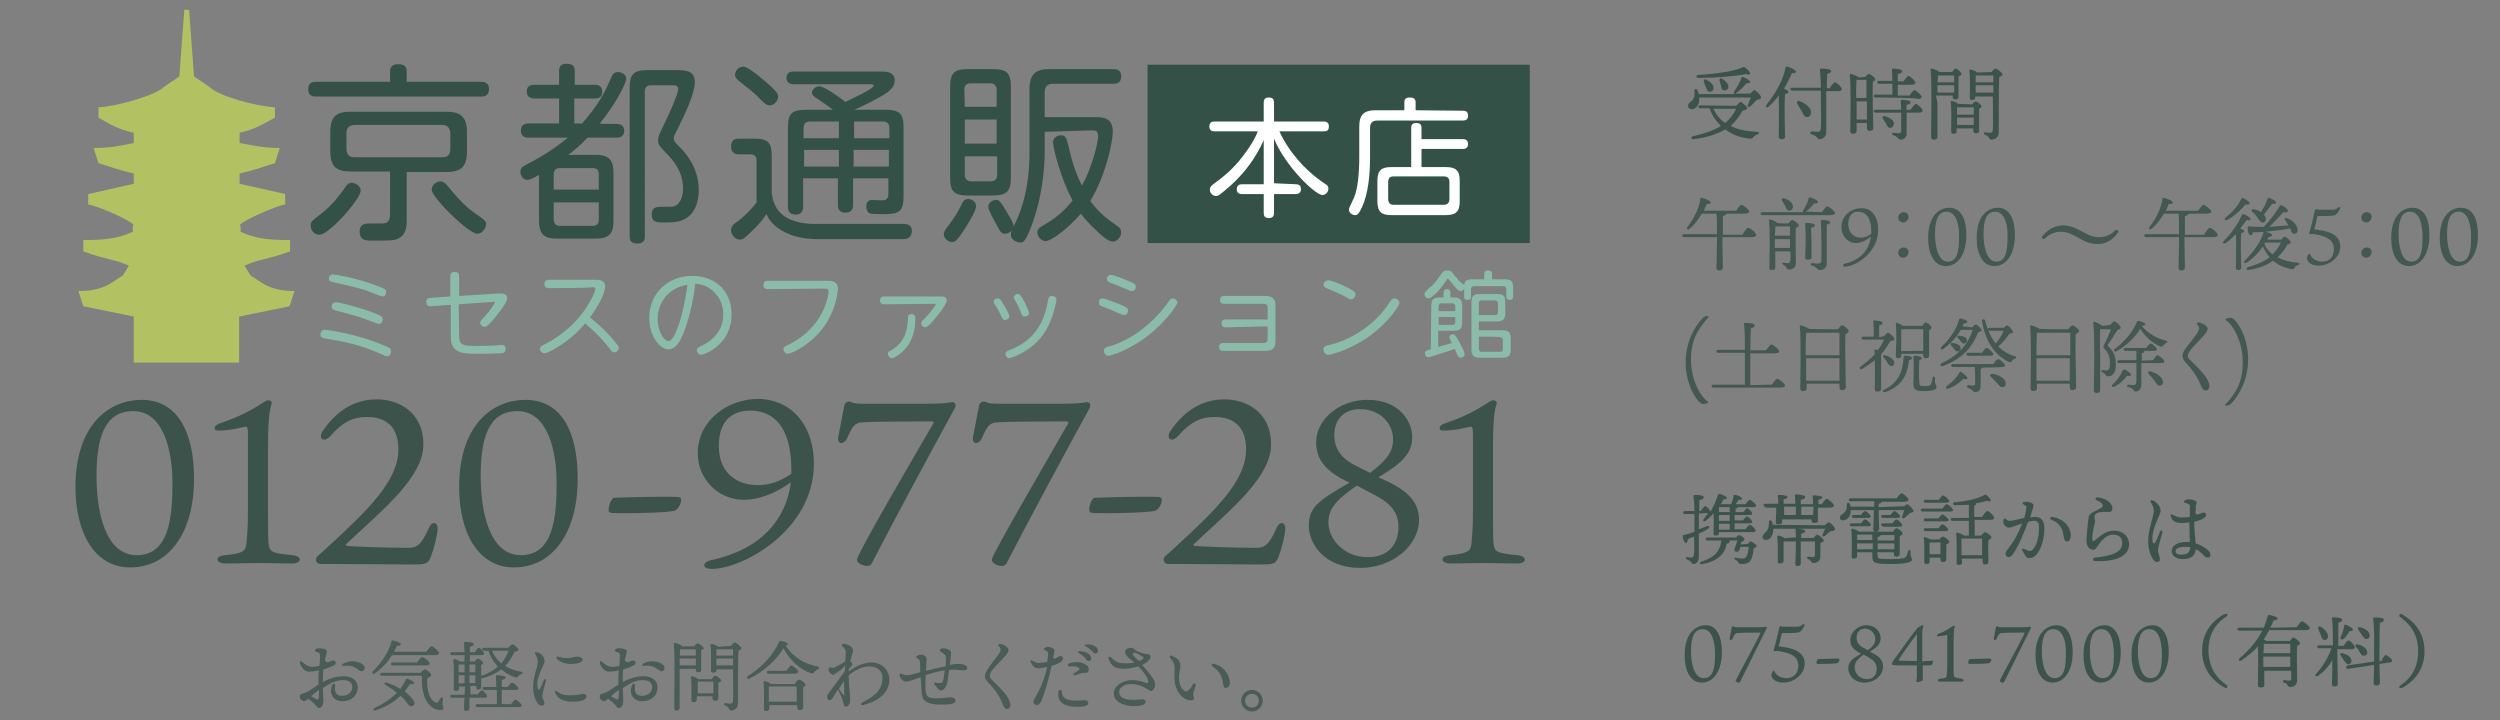 <?xml version="1.0" encoding="utf-8"?>
<!-- Generator: Adobe Illustrator 25.3.1, SVG Export Plug-In . SVG Version: 6.00 Build 0)  -->
<svg version="1.1" id="レイヤー_1" xmlns="http://www.w3.org/2000/svg" xmlns:xlink="http://www.w3.org/1999/xlink" x="0px"
	 y="0px" viewBox="0 0 510.2 147" style="enable-background:new 0 0 510.2 147;" xml:space="preserve">
<rect x="0" y="0" width="510.2" height="147" fill="#808080" stroke="none"/>
<style type="text/css">
	.st0{fill:#3C534C;}
	.st1{opacity:0.9;}
	.st2{opacity:0.8;}
	.st3{fill-rule:evenodd;clip-rule:evenodd;fill:#B2C263;}
	.st4{fill:#345148;}
	.st5{fill-rule:evenodd;clip-rule:evenodd;fill:#345148;}
	.st6{fill:#FFFFFF;}
	.st7{fill:#8BBCAA;}
</style>
<g>
	<path class="st0" d="M39.6,97.7c0,11.1-5.2,18.1-13,18.1c-7.4,0-11.2-7.2-11.2-16.4c0-12.9,7-17.8,13.5-17.8
		C36.2,81.6,39.6,88.1,39.6,97.7z M27.2,83.9c-5.9,0-7.5,5.5-7.5,13.3c0,7,1.7,16.1,8.2,16.1c6.5,0,7.3-7.4,7.3-14.7
		C35.2,92.3,33.5,83.9,27.2,83.9z"/>
	<path class="st0" d="M59.7,113.3c2,0.2,2,1.7-0.1,1.7c-2.1,0-3.9-0.1-6.7-0.1c-2.7,0-5,0.1-6.9,0.1c-2.1,0-2.2-1.6,0-1.7
		c3.8-0.4,4.1-0.9,4.3-2.4c0.1-1.2,0.3-3.1,0.3-6.2V88.9c0-1.6-0.1-1.9-0.6-1.8c-0.9,0.2-2.6,0.6-3.9,0.7c-1.5,0.1-2.3,0.2-2.3-0.4
		c0-0.6,0.7-0.9,1.4-1.1c2.5-0.9,4.6-1.8,6.3-2.8c2.1-1.2,2.7-1.8,3.2-1.8c0.6,0,0.9,0.3,0.7,0.8c-0.3,0.9-0.7,2.7-0.7,8.5v13.9
		c0,2.5,0,5.1,0.1,6C55,112.6,55.4,112.9,59.7,113.3z"/>
	<path class="st0" d="M86.4,90.7c0,6.6-7.9,13-15.6,20.2c-0.3,0.2-0.3,0.4,0,0.5c0.5,0.1,7.6,0.4,12.4,0.4c1.8,0,2.7-0.4,4.3-4
		c0.6-1.5,1.8-1.3,1.8,0c0,1.3-0.7,4.1-1.4,5.9c-0.5,1.3-1,1.5-3.4,1.5c-2.5,0-15.7-0.1-16.3-0.1c-0.6,0-2.5,0-2.8,0
		c-0.9,0-1.2-1-0.6-1.6c0.7-0.6,1.6-1.4,1.9-1.7c8.5-7.8,14.6-13.7,14.6-20.1c0-4.3-2.2-6.6-6.4-6.6c-3,0-5,1.1-7.4,3.8
		c-1.4,1.6-2.7,0.6-1.6-1c2.4-3.5,5.9-6.4,11-6.4C81.1,81.5,86.4,83.9,86.4,90.7z"/>
	<path class="st0" d="M117.9,97.7c0,11.1-5.2,18.1-13,18.1c-7.4,0-11.2-7.2-11.2-16.4c0-12.9,7-17.8,13.5-17.8
		C114.6,81.6,117.9,88.1,117.9,97.7z M105.6,83.9c-5.9,0-7.5,5.5-7.5,13.3c0,7,1.7,16.1,8.2,16.1c6.5,0,7.3-7.4,7.3-14.7
		C113.6,92.3,111.9,83.9,105.6,83.9z"/>
	<path class="st0" d="M125.2,101.6c1.1-0.1,11-0.3,12.6-0.2c1.1,0,1.2,0.2,1.2,0.7c0,0.6-0.5,1.8-1.3,2.1
		c-1.2,0.5-10.8,0.6-12.6,0.5c-0.4,0-0.9-0.1-0.9-0.6C124.2,103.1,124.7,102,125.2,101.6z"/>
	<path class="st0" d="M166.1,94.6c0,13.7-14.6,21.5-20.8,21.5c-2.2,0-2-1.4-0.1-1.8c10.2-2.2,15.3-8.4,16.2-15.9
		c-1.6,1.2-5.4,3.6-9.6,3.6c-5.2,0-9.4-4.2-9.4-9.5c0-6.8,6.2-11.1,12.4-11.1C162.1,81.6,166.1,87.4,166.1,94.6z M161.5,95.9
		c0-9-3.8-12.1-8.4-12.1c-3.5,0-6.4,1.9-6.4,7.2c0,5.9,4.1,8,7.9,8c2.4,0,4.5-0.7,6.9-2.3L161.5,95.9L161.5,95.9z"/>
	<path class="st0" d="M190.6,86.2c-0.2-0.1-0.3-0.2-0.6-0.2c-1,0-11.4,0-14.1,0.2c-1.8,0.1-2.2,1.5-3,3.2c-0.7,1.5-2.2,1.3-1.8-0.4
		c0.2-1.1,0.9-4.7,1.2-6.2c0.2-0.9,1-1,1.5-0.7c0.4,0.2,1.1,0.3,2.5,0.3h11.7c3.8,0,4.9-0.1,6.1-0.3c0.7-0.2,1.2,0.4,0.7,1.3
		c-5.1,9.3-13.1,24.2-16.7,31.2c-0.3,0.7-0.6,0.9-1.2,0.9c-0.9,0-2-0.6-2-1.3C174.8,113.2,187.8,91,190.6,86.2z"/>
	<path class="st0" d="M218.1,86.2c-0.2-0.1-0.3-0.2-0.6-0.2c-1,0-11.4,0-14.1,0.2c-1.8,0.1-2.2,1.5-3,3.2c-0.7,1.5-2.2,1.3-1.8-0.4
		c0.2-1.1,0.9-4.7,1.2-6.2c0.2-0.9,1-1,1.5-0.7c0.4,0.2,1.1,0.3,2.5,0.3h11.7c3.8,0,4.9-0.1,6.1-0.3c0.7-0.2,1.2,0.4,0.7,1.3
		c-5.1,9.3-13.1,24.2-16.7,31.2c-0.3,0.7-0.6,0.9-1.2,0.9c-0.9,0-2-0.6-2-1.3C202.4,113.2,215.4,91,218.1,86.2z"/>
	<path class="st0" d="M223.3,101.6c1.1-0.1,11-0.3,12.6-0.2c1.1,0,1.2,0.2,1.2,0.7c0,0.6-0.5,1.8-1.3,2.1
		c-1.2,0.5-10.8,0.6-12.6,0.5c-0.4,0-0.9-0.1-0.9-0.6C222.3,103.1,222.7,102,223.3,101.6z"/>
	<path class="st0" d="M259.4,90.7c0,6.6-7.9,13-15.6,20.2c-0.3,0.2-0.3,0.4,0,0.5c0.5,0.1,7.6,0.4,12.4,0.4c1.8,0,2.7-0.4,4.3-4
		c0.6-1.5,1.8-1.3,1.8,0c0,1.3-0.7,4.1-1.4,5.9c-0.5,1.3-1,1.5-3.4,1.5c-2.5,0-15.7-0.1-16.3-0.1c-0.6,0-2.5,0-2.8,0
		c-0.9,0-1.2-1-0.6-1.6c0.7-0.6,1.6-1.4,1.9-1.7c8.5-7.8,14.6-13.7,14.6-20.1c0-4.3-2.2-6.6-6.4-6.6c-3,0-5,1.1-7.4,3.8
		c-1.4,1.6-2.7,0.6-1.6-1c2.4-3.5,5.9-6.4,11-6.4C254.1,81.5,259.4,83.9,259.4,90.7z"/>
	<path class="st0" d="M283.5,98.4c2.9,1.5,6.1,3.5,6.1,7.7c0,5.1-5.3,9.8-12,9.8c-7.4,0-10.5-5-10.5-8.6c0-3.2,1.7-4.4,2.4-5
		c0.7-0.7,2.6-1.9,5.9-3.8c-5-2.3-6.8-4.8-6.8-8.3c0-4.5,4.6-8.6,10.5-8.6c6.7,0,9.1,4.7,9.1,7.5c0,3-1.3,5-6.9,8.3L283.5,98.4z
		 M285.4,107.5c0-2.7-1.4-4.5-4-6c-1.4-0.8-3-1.6-4.5-2.4c-3.7,2.6-5.8,4.4-5.8,7.5c0,3.1,2.8,7.1,8.1,7.1
		C283.2,113.7,285.4,111.2,285.4,107.5z M279.6,96.5c3.3-2.5,4.7-4.2,4.7-6.8c0-3.4-2.8-6.2-6.7-6.2c-3.8,0-5.3,2.6-5.3,5.3
		c0,3.2,2,5.1,4.5,6.3L279.6,96.5z"/>
	<path class="st0" d="M309.7,113.3c2,0.2,2,1.7-0.1,1.7c-2.1,0-3.9-0.1-6.7-0.1c-2.7,0-5,0.1-6.9,0.1c-2.1,0-2.2-1.6,0-1.7
		c3.8-0.4,4.1-0.9,4.3-2.4c0.1-1.2,0.3-3.1,0.3-6.2V88.9c0-1.6-0.1-1.9-0.6-1.8c-0.9,0.2-2.6,0.6-3.9,0.7c-1.5,0.1-2.3,0.2-2.3-0.4
		c0-0.6,0.7-0.9,1.4-1.1c2.5-0.9,4.6-1.8,6.3-2.8c2.1-1.2,2.7-1.8,3.2-1.8c0.6,0,0.9,0.3,0.7,0.8c-0.3,0.9-0.7,2.7-0.7,8.5v13.9
		c0,2.5,0,5.1,0.1,6C305,112.6,305.3,112.9,309.7,113.3z"/>
</g>
<g>
	<g>
		<path class="st0" d="M346.7,104.8c0,1,0,2.1,0,3.2c0.6-0.2,1.1-0.4,1.6-0.6c0.6-0.2,0.7,0.2,0.3,0.5c-0.6,0.4-1.2,0.7-1.9,1
			c0,1.6,0,3.3,0,4.7c0,0.9-0.4,1.5-1.1,1.5c-0.5,0-0.3-0.6-1.3-0.9c-0.4-0.2-0.3-0.6,0.1-0.5c0.3,0,0.5,0.1,0.7,0.1
			c0.3,0,0.5-0.1,0.6-0.6c0.1-0.8,0.1-2.3,0-3.7c-0.4,0.2-0.8,0.3-1.2,0.5c-0.1,0.4-0.2,0.8-0.4,0.8c-0.3,0-0.6-0.5-0.7-1.4
			c0-0.1,0.1-0.2,0.2-0.2c0.8-0.2,1.5-0.4,2.2-0.7v-0.9c0-0.6,0-1.6,0-2.7h-1.9c-0.2,0-0.4-0.1-0.4-0.3c0-0.2,0.1-0.3,0.4-0.3h1.9
			c0-1.1-0.1-2.3-0.2-3c0-0.2,0.1-0.3,0.3-0.3c1,0,1.8,0.1,1.8,0.5c0,0.3-0.3,0.4-0.9,0.6c0,0.6,0,1.4,0,2.2h0.3
			c0.3-0.5,0.7-1,0.9-1c0.3,0,0.9,0.7,1.1,1.1c0.7-1.2,1.2-2.4,1.5-3.4c0.1-0.2,0.1-0.2,0.3-0.2c0.5,0.1,1.5,0.5,1.5,0.8
			c0,0.2-0.3,0.4-0.7,0.3c-0.1,0.3-0.3,0.6-0.5,1h2.1c0.2-0.4,0.4-1.1,0.5-1.7c0-0.2,0.1-0.3,0.3-0.2c0.7,0.1,1.4,0.5,1.4,0.7
			c0.1,0.2-0.2,0.4-0.7,0.3c-0.1,0.2-0.4,0.6-0.6,0.9h2c0.3-0.4,0.7-0.9,0.9-0.9c0.3,0,1.3,0.9,1.3,1.2c0,0.2-0.3,0.3-0.8,0.3h-3
			c0,0.2-0.1,0.3-0.4,0.3v0.7h1.6c0.3-0.4,0.6-0.8,0.7-0.8c0.3,0,1.1,0.8,1.1,1.1c0,0.2-0.2,0.3-0.7,0.3H354v1.1h1.7
			c0.3-0.4,0.6-0.8,0.8-0.8c0.3,0,1.1,0.8,1.1,1.1c0,0.2-0.2,0.3-0.7,0.3H354v1.2h2.2c0.3-0.4,0.7-0.9,0.9-0.9
			c0.3,0,1.2,0.9,1.2,1.2c0,0.2-0.3,0.3-0.7,0.3h-6.8v0.2c0,0.4-0.2,0.5-0.7,0.5c-0.3,0-0.4-0.1-0.4-0.4c0-0.5,0.1-2.6,0-4.2
			c-0.4,0.6-1,1.1-1.6,1.6c-0.4,0.3-0.7,0-0.4-0.4c0.3-0.4,0.6-0.8,0.9-1.2c-0.1,0-0.2,0-0.2,0L346.7,104.8L346.7,104.8z M356.7,111
			c0.2-0.2,0.4-0.5,0.5-0.5c0.4,0,1.3,0.7,1.3,0.9c0,0.2-0.3,0.4-0.6,0.5c-0.1,0.8-0.2,1.5-0.5,2.2c-0.4,0.9-1.2,1-2,1
			c-0.4,0-0.6-0.1-0.7-0.4c-0.1-0.2-0.2-0.3-0.6-0.5c-0.3-0.1-0.2-0.4,0.1-0.4c0.4,0.1,1,0.2,1.4,0.2c0.4,0,0.7-0.1,0.9-0.6
			c0.2-0.4,0.3-1.1,0.4-1.8h-1.7c-0.1,0.2-0.1,0.4-0.2,0.6c-0.1,0.3-0.3,0.4-0.7,0.4c-0.4-0.1-0.4-0.3-0.3-0.6
			c0.2-0.6,0.4-1.3,0.6-1.7h-1.7c0.1,0.1,0.1,0.1,0.1,0.2c0,0.3-0.3,0.4-0.6,0.4c-0.4,2.4-2.2,3.7-4.9,4.2c-0.7,0.2-0.8-0.3-0.2-0.5
			c2.4-0.8,3.7-1.9,4-4.3h-2.8c-0.2,0-0.4-0.1-0.4-0.3c0-0.2,0.1-0.3,0.4-0.3h5.8c0.2-0.3,0.4-0.5,0.6-0.5c0.3,0,1.1,0.5,1.1,0.9
			c0,0.2-0.3,0.4-0.6,0.5l-0.2,0.5L356.7,111L356.7,111z M353,105.1h-2.2v0.9v0.3h2.2V105.1z M353,106.9h-2.2l0,1.2h2.2L353,106.9
			L353,106.9z M353,104.5v-1h-2.2c0,0.2,0,0.6,0,1H353z"/>
		<path class="st0" d="M372.4,107.2c0.3-0.3,0.6-0.6,0.8-0.6c0.3,0,1.3,0.9,1.3,1.4c0,0.3-0.4,0.4-0.9,0.4c-0.4,0.3-0.9,0.7-1.2,1
			c-0.3,0.2-0.6,0-0.4-0.4c0.1-0.3,0.3-0.8,0.5-1.1h-10.6c0,0.1,0,0.2,0,0.3c-0.1,1.1-0.6,2-1.5,2c-0.4,0-0.7-0.2-0.7-0.6
			c0-0.7,0.8-0.8,1.1-1.7c0.2-0.4,0.2-0.9,0.2-1.4c0-0.4,0.4-0.4,0.6-0.1c0.1,0.2,0.2,0.5,0.2,0.7L372.4,107.2L372.4,107.2z
			 M360.3,103.4c-0.2,0-0.4-0.1-0.4-0.3c0-0.2,0.1-0.3,0.4-0.3h2.6c0-0.6,0-1.2-0.1-1.6c0-0.2,0.1-0.2,0.2-0.2
			c0.6,0,1.8,0.1,1.8,0.4c0,0.3-0.3,0.4-0.8,0.5c0,0.2,0,0.5,0,0.9h2.4c0-0.7-0.1-1.3-0.1-1.7c0-0.1,0.1-0.2,0.2-0.2
			c0.3,0,1.9,0.1,1.9,0.5c0,0.4-0.4,0.5-0.9,0.6v0.9h2.5c0-0.6,0-1.2-0.1-1.6c0-0.2,0.1-0.2,0.2-0.2c0.6,0,1.8,0.1,1.8,0.4
			c0,0.2-0.3,0.4-0.8,0.5v0.9h0.7c0.3-0.5,0.8-1.1,1-1.1c0.3,0,1.5,1,1.5,1.4c0,0.2-0.3,0.4-0.9,0.4h-2.4v0.4c0,0.4,0,1.9,0,2.3
			c0,0.4-0.3,0.4-0.8,0.4c-0.3,0-0.5-0.1-0.5-0.4l0-0.3h-6v0.6c0,0.3-0.3,0.4-0.8,0.4c-0.3,0-0.5-0.1-0.5-0.4c0-0.3,0.1-2,0.1-2.5
			v-0.5H360.3z M366.5,109.7c0-0.6,0-1.2-0.1-1.6c0-0.1,0.1-0.2,0.2-0.2c0.7,0,1.8,0.1,1.8,0.5c0,0.3-0.3,0.4-0.8,0.5
			c0,0.2,0,0.5,0,0.9h2.5c0.2-0.3,0.6-0.7,0.7-0.7c0.4,0,1.4,0.9,1.4,1.2c0,0.2-0.3,0.4-0.7,0.5c0,0.7,0,1.8,0,2.8
			c0,0.9-0.7,1.3-1.4,1.3c-0.6,0-0.3-0.5-1.1-0.8c-0.3-0.1-0.3-0.5,0-0.5c0.1,0,0.6,0.1,0.9,0.1c0.4,0,0.5-0.1,0.5-0.5
			c0-0.5,0-1.1,0-1.7v-1h-2.9v1.3c0,0.5,0,2.8,0,3.2c0,0.4-0.3,0.5-0.7,0.5c-0.3,0-0.4-0.1-0.4-0.4c0-0.4,0.1-2.7,0.1-3.3
			c0-0.2,0-0.7,0-1.3h-2.4l-0.1,0c0,0.4,0,1.5,0,1.8s0,1.9,0,2.2c0,0.3-0.3,0.5-0.8,0.5c-0.3,0-0.4-0.1-0.4-0.4c0-1,0.1-3.7-0.1-5.1
			c0-0.1,0.1-0.2,0.2-0.2c0.3,0,1,0.3,1.4,0.6C364.4,109.7,366.5,109.7,366.5,109.7z M364.1,103.4v0.5v1.2h2.4c0-0.5,0-1.1,0-1.7
			L364.1,103.4L364.1,103.4z M367.6,103.4v1.7h2.4c0-0.6,0.1-1.1,0.1-1.4v-0.3L367.6,103.4L367.6,103.4z"/>
		<path class="st0" d="M388.6,103.3c0.2-0.2,0.5-0.4,0.6-0.4c0.3,0,1.3,1,1.3,1.4c0,0.3-0.4,0.3-0.7,0.4c-0.4,0.3-0.8,0.7-1.1,1
			c-0.3,0.2-0.6,0.1-0.5-0.3c0.1-0.3,0.3-0.9,0.4-1.3h-5.2v0.7c0,1.5,0.1,2.6,0.1,3.1c0,0.3-0.2,0.6-0.8,0.6c-0.3,0-0.4-0.2-0.4-0.5
			c0-0.5,0.1-1.6,0.1-3.2v-0.7h-4.7c0,0.1,0,0.3,0,0.4c-0.1,1.1-0.9,1.7-1.6,1.7c-0.4,0-0.6-0.2-0.6-0.6c0-0.6,0.8-0.7,1.2-1.4
			c0.2-0.4,0.2-0.9,0.2-1.3c0-0.4,0.4-0.4,0.6-0.1c0.1,0.2,0.1,0.4,0.2,0.6h4.8v-1.1h-4.8c-0.2,0-0.4-0.1-0.4-0.3
			c0-0.2,0.1-0.3,0.4-0.3h9.4c0.3-0.5,0.7-1,1-1c0.3,0,1.4,0.9,1.4,1.3c0,0.2-0.3,0.4-0.9,0.4H384v0c0,0.2-0.2,0.3-0.6,0.4v0.7
			L388.6,103.3L388.6,103.3z M377.9,107.4c-0.2,0-0.4-0.1-0.4-0.3c0-0.2,0.1-0.3,0.4-0.3h1.9c0.3-0.4,0.6-0.8,0.8-0.8
			c0.3,0,1.2,0.8,1.2,1.1c0,0.2-0.2,0.3-0.7,0.3L377.9,107.4L377.9,107.4z M383.2,113.4c0,0.6,0,0.7,2.7,0.7c2.3,0,2.9-0.2,3.1-0.5
			c0.2-0.3,0.3-0.7,0.4-1.1c0.1-0.4,0.5-0.3,0.5,0.1c0,1.4,0.3,1.2,0.3,1.6c0,0.4-0.7,0.9-4.3,0.9c-3.5,0-3.8-0.2-3.8-1.7l0-0.7H379
			v0.8c0,0.4-0.3,0.5-0.7,0.5c-0.3,0-0.4-0.1-0.4-0.4c0-1.1,0.1-4-0.1-5.5c0-0.1,0.1-0.2,0.2-0.2c0.3,0,1,0.3,1.4,0.6h6.9
			c0.2-0.3,0.5-0.7,0.7-0.7c0.3,0,1.3,0.7,1.3,1.1c0,0.2-0.3,0.4-0.6,0.5c0,1,0,3.1,0,3.6c0,0.5-0.3,0.6-0.7,0.6
			c-0.4,0-0.5-0.3-0.5-0.6v-0.3h-3.4L383.2,113.4L383.2,113.4z M378.3,105.7c-0.2,0-0.4-0.1-0.4-0.3c0-0.2,0.1-0.3,0.4-0.3h1.5
			c0.3-0.4,0.6-0.8,0.8-0.8c0.3,0,1.2,0.8,1.2,1.1c0,0.2-0.3,0.3-0.7,0.3L378.3,105.7L378.3,105.7z M379,109.1c0,0.2,0,0.7,0,1.1
			h3.1c0-0.4,0-0.8,0-1.1h-3L379,109.1z M382.2,112.1c0-0.4,0-0.8,0-1.2H379v0.2v1H382.2z M386.6,112.1v-1.2h-3.4v1.2H386.6z
			 M383.2,110.3h3.4c0-0.4,0-0.9,0-1.1h-2.8c0,0.2-0.2,0.3-0.6,0.4L383.2,110.3z M384.3,105.7c-0.2,0-0.4-0.1-0.4-0.3
			c0-0.2,0.1-0.3,0.4-0.3h1.5c0.3-0.4,0.6-0.8,0.8-0.8c0.3,0,1.2,0.8,1.2,1.1c0,0.2-0.3,0.3-0.7,0.3L384.3,105.7L384.3,105.7z
			 M384.3,107.4c-0.2,0-0.4-0.1-0.4-0.3c0-0.2,0.1-0.3,0.4-0.3h1.9c0.3-0.4,0.6-0.8,0.8-0.8c0.3,0,1.2,0.8,1.2,1.2
			c0,0.2-0.3,0.3-0.7,0.3H384.3z"/>
		<path class="st0" d="M396.4,103.8c0.3-0.4,0.6-0.9,0.9-0.9c0.3,0,1.3,0.9,1.3,1.2c0,0.2-0.3,0.3-0.7,0.3h-5.5
			c-0.2,0-0.4-0.1-0.4-0.3c0-0.2,0.1-0.3,0.4-0.3L396.4,103.8L396.4,103.8z M395.8,110.1c0.2-0.3,0.5-0.6,0.7-0.6
			c0.3,0,1.3,0.7,1.3,1.1c0,0.2-0.3,0.4-0.6,0.5c0,0.9,0,2.5,0,3c0,0.5-0.3,0.6-0.7,0.6c-0.4,0-0.5-0.3-0.5-0.6v-0.3h-2.2v0.8
			c0,0.4-0.2,0.5-0.7,0.5c-0.3,0-0.4-0.2-0.4-0.4c0-1,0.1-3.5-0.1-4.9c0-0.1,0.1-0.2,0.2-0.2c0.3,0.1,0.9,0.3,1.3,0.5L395.8,110.1
			L395.8,110.1z M393,102.6c-0.2,0-0.4-0.1-0.4-0.3c0-0.2,0.1-0.3,0.4-0.3h2.7c0.3-0.4,0.6-0.9,0.8-0.9c0.3,0,1.3,0.8,1.3,1.2
			c0,0.2-0.3,0.3-0.8,0.3L393,102.6L393,102.6z M395.6,105.8c0.3-0.4,0.6-0.8,0.8-0.8c0.3,0,1.2,0.8,1.3,1.1c0,0.2-0.2,0.3-0.8,0.3
			h-3.9c-0.2,0-0.4-0.1-0.4-0.3c0-0.2,0.1-0.3,0.4-0.3L395.6,105.8L395.6,105.8z M395.6,107.8c0.3-0.4,0.6-0.8,0.8-0.8
			c0.3,0,1.2,0.8,1.2,1.1c0,0.2-0.2,0.3-0.7,0.3h-3.9c-0.2,0-0.4-0.1-0.4-0.3c0-0.2,0.1-0.3,0.4-0.3L395.6,107.8L395.6,107.8z
			 M396,113.1c0-0.8,0-1.8,0-2.4h-2.1l-0.1,0c0,0.4,0,1.5,0,1.8v0.6H396z M403,109.3h1.3c0.3-0.3,0.6-0.7,0.8-0.7
			c0.3,0,1.3,0.7,1.3,1.1c0,0.2-0.3,0.4-0.6,0.5c-0.1,1.2,0,3.8,0,4.4c0,0.5-0.3,0.6-0.7,0.6c-0.4,0-0.5-0.3-0.5-0.6V114h-4.2v0.8
			c0,0.4-0.2,0.5-0.7,0.5c-0.3,0-0.4-0.1-0.4-0.4c0-1.1,0.1-4.5-0.1-6c0-0.1,0.1-0.2,0.2-0.2c0.3,0,1.1,0.3,1.4,0.6h1v-3h-3.3
			c-0.2,0-0.4-0.1-0.4-0.3c0-0.2,0.1-0.3,0.4-0.3h3.3V103c-0.9,0.1-1.9,0.1-2.8,0.1c-0.5,0-0.6-0.5-0.1-0.6c2.3-0.2,4.4-0.6,5.9-1.4
			c0.4-0.2,0.4-0.2,0.7,0c0.2,0.2,0.6,0.6,0.7,0.8c0.2,0.3-0.1,0.6-0.7,0.3c-0.6,0.2-1.4,0.4-2.3,0.5c0,0,0.1,0.1,0.1,0.1
			c0,0.2-0.1,0.3-0.4,0.4v2.3h1.6c0.4-0.6,0.8-1.2,1.1-1.2c0.3,0,1.4,1,1.4,1.4c0,0.2-0.3,0.4-0.8,0.4H403L403,109.3L403,109.3z
			 M404.5,113.3c0-1.1,0-2.7,0-3.4h-4.2c0,0.5,0,1.9,0,2.2v1.2H404.5z"/>
		<path class="st0" d="M412.9,102.9c-0.2-0.1-0.2-0.3,0-0.4c0.3-0.1,0.6-0.1,0.9-0.1c0.7,0.1,1.2,0.4,1.2,0.7c0,0.4-0.3,1.2-0.7,2.5
			c0.3,0,0.6-0.1,0.8-0.1c1.3-0.1,2,0.6,2.1,1.9c0.1,1.6-0.3,3.5-0.9,4.7c-0.6,1.1-1.1,1.8-2.2,1.8c-0.4,0-0.6-0.2-0.9-0.7
			c-0.2-0.3-0.3-0.6-0.5-0.9c-0.2-0.2,0-0.4,0.3-0.3c0.3,0.1,0.7,0.3,1,0.4c0.4,0.1,0.6,0,0.9-0.3c0.9-1,1.3-3.1,1.2-4.7
			c0-0.9-0.4-1.2-1.2-1.1c-0.3,0-0.6,0.1-1,0.2c-0.8,2.1-1.8,4.7-3.1,6.6c-0.3,0.4-0.6,0.6-0.9,0.6c-0.3,0-0.6-0.3-0.6-0.7
			c0-0.4,0.2-0.6,0.5-1c1.3-1.6,2.2-3.4,2.9-5.2c-1.1,0.4-2.3,0.9-2.8,0.9c-0.3,0-0.8-0.4-1-0.8c-0.1-0.3-0.1-0.6,0-0.9l0,0
			c0.1-0.2,0.3-0.3,0.4-0.1c0.3,0.2,0.5,0.4,0.8,0.4c0.5,0,1.8-0.3,3-0.6c0.3-0.9,0.4-1.7,0.4-2
			C413.7,103.4,413.5,103.3,412.9,102.9z M418.8,105.5c2.3,0.3,3.8,2,3.8,3.8c0,0.7-0.3,1.2-0.7,1.2c-0.5,0-0.6-0.2-0.8-1.3
			c-0.2-1.5-0.9-2.5-2.4-3.1C418.2,105.9,418.4,105.4,418.8,105.5z"/>
		<path class="st0" d="M427.5,106c0.1,0.3,0.1,0.6-0.1,1.1c-0.1,0.5-0.4,1.8-0.4,2.7c0,0.7,0.1,0.8,0.6,0.4c1.2-1,2.3-1.9,3.8-1.9
			c1.8,0,3.1,1.1,3.1,2.8c0,2.7-3.4,3.6-7,3.4c-0.4,0-0.5-0.6,0-0.7c3.9-0.4,5.6-1.2,5.6-3c0-1.1-0.7-1.7-1.9-1.7
			c-1,0-2,0.8-2.8,1.9c-0.6,0.9-0.8,1.2-1.3,1.2c-0.7,0-1.3-0.8-1.3-1.8c0-0.7,0.3-4,0.4-4.4c0-0.8,0.3-1.1,0.8-1.4
			c0.2-0.1,1.6-0.8,1.9-1c0.2-0.1,0.3-0.4,0.2-0.6c-0.2-0.4-0.5-0.6-1.2-0.9c-0.4-0.1-0.3-0.6,0.1-0.6c1.5,0.1,3.1,1,3.1,2.3
			c0,0.4-0.3,0.7-0.7,0.7c-0.1,0-1.1-0.1-1.4,0c-0.5,0-0.8,0.1-1.2,0.3C427.4,105.1,427.4,105.4,427.5,106z"/>
		<path class="st0" d="M440.8,103.6c0.2,0.5,0.2,0.8-0.1,1.5c-0.7,1.6-1.7,3.8-1.4,5.4c0.1,0.4,0.4,0.6,0.6,0.1
			c0.3-0.5,0.7-1.6,0.9-2.1c0.2-0.4,0.6-0.3,0.5,0.2c-0.2,0.7-0.9,2.9-0.9,3.6c0,0.7,0.4,1.3,0.4,1.8c0,0.3-0.2,0.6-0.6,0.6
			c-0.9,0-1.8-2.2-1.8-4.1c0-2,0.6-3.8,1-5.4c0.2-0.7,0.2-1.2,0-1.8c-0.2-0.4-0.4-0.8-0.5-1c-0.1-0.3,0.1-0.4,0.3-0.3
			C439.8,102.2,440.6,103,440.8,103.6z M448,104.6c0.4,0.9,1.1,0,1.7,0c0.6,0,0.8,0.7,0,1.2c-0.5,0.3-1.1,0.5-1.9,0.7
			c0,1.7,0.2,3.2,0.3,4.4c1,0.3,1.8,0.8,2.4,1.3c0.5,0.4,0.6,0.7,0.6,1.1c0,0.3-0.2,0.5-0.6,0.5c-0.4,0-0.7-0.4-1.1-0.8
			c-0.4-0.4-0.8-0.7-1.3-0.9c-0.1,1.3-0.9,2-2.7,2c-1.3,0-2.2-0.7-2.2-1.6c0-1.2,1.2-1.9,3.1-1.9c0.2,0,0.4,0,0.6,0c0-1-0.1-3-0.1-4
			c-0.7,0.1-1.5,0.2-2.1,0.1c-0.9-0.1-1.4-0.4-1.7-1.4c-0.1-0.3,0.1-0.4,0.3-0.3c0.6,0.3,1,0.5,1.6,0.6c0.5,0,1.3,0,2-0.1
			c0-0.8,0-2,0-2.2c0-0.4-0.4-0.5-1-0.7c-0.2-0.1-0.3-0.3-0.1-0.4c0.2-0.2,0.6-0.3,0.8-0.3c0.4,0,1.1,0.1,1.4,0.3
			c0.4,0.2,0.3,0.4,0.1,1.1C448.2,103.8,448.1,104.2,448,104.6z M445.1,113.2c1.1,0,1.8-0.3,1.9-1.5c-0.4-0.1-0.7-0.1-1.1-0.1
			c-1.1,0-1.9,0.3-1.9,0.9C444,113,444.5,113.2,445.1,113.2z"/>
		<path class="st0" d="M351.4,133.1c0,3.8-1.7,6.2-4.1,6.2c-2.4,0-3.5-2.5-3.5-5.6c0-4.4,2.2-6.1,4.3-6.1
			C350.4,127.6,351.4,129.9,351.4,133.1z M347.5,128.4c-1.9,0-2.4,1.9-2.4,4.5c0,2.4,0.6,5.5,2.6,5.5c2.1,0,2.3-2.5,2.3-5
			C350,131.3,349.5,128.4,347.5,128.4z"/>
		<path class="st0" d="M359.3,129.2c-0.1-0.1-0.1-0.1-0.2-0.1c-0.3,0-3.6,0-4.5,0.1c-0.6,0-0.7,0.5-1,1.1c-0.2,0.5-0.7,0.4-0.6-0.1
			c0.1-0.4,0.3-1.6,0.4-2.1c0.1-0.3,0.3-0.4,0.5-0.2c0.1,0.1,0.3,0.1,0.8,0.1h3.7c1.2,0,1.6,0,1.9-0.1c0.2-0.1,0.4,0.1,0.2,0.4
			c-1.6,3.2-4.1,8.3-5.3,10.7c-0.1,0.2-0.2,0.3-0.4,0.3c-0.3,0-0.6-0.2-0.6-0.4C354.4,138.4,358.5,130.9,359.3,129.2z"/>
		<path class="st0" d="M361.7,138.4c-0.1-0.2-0.2-0.4-0.2-0.6s0.1-0.5,0.3-0.8c0.2-0.2,0.3-0.1,0.4,0.1c0.2,0.6,1.1,1.3,2.4,1.3
			c1.5,0,2.4-1,2.4-2.5c0-1.3-0.6-2.3-2.9-2.8c-0.8-0.2-1.4-0.3-1.8-0.2c-0.3,0-0.4-0.1-0.3-0.4c0.3-0.8,0.8-3,1.1-4.4
			c0.1-0.3,0.3-0.4,0.5-0.3c0.1,0.1,0.3,0.1,0.4,0.1c0.6,0,2.1,0,2.8,0c0.4,0,0.7-0.1,1-0.4c0.3-0.3,0.6-0.1,0.4,0.3
			c-0.6,1.2-1.1,1.3-1.3,1.3c-0.7,0.1-2.3,0.1-3.1,0.1c-0.1,0-0.1,0.1-0.2,0.1c-0.1,0.6-0.4,2-0.6,2.5c0,0.1,0,0.1,0.1,0.1
			c0.7,0.1,1.2,0.2,1.8,0.3c2.3,0.5,3.4,1.6,3.4,3.1c0,1.3-0.5,2.3-1.8,3.2c-1.1,0.8-2.2,0.8-2.7,0.8
			C362.6,139.3,361.9,138.7,361.7,138.4z"/>
		<path class="st0" d="M371,134.5c0.3,0,3.5-0.1,4-0.1c0.3,0,0.4,0.1,0.4,0.2c0,0.2-0.2,0.6-0.4,0.7c-0.4,0.2-3.4,0.2-4,0.2
			c-0.1,0-0.3,0-0.3-0.2C370.7,135,370.8,134.6,371,134.5z"/>
		<path class="st0" d="M382.4,133.4c0.9,0.5,1.9,1.2,1.9,2.6c0,1.8-1.7,3.3-3.8,3.3c-2.3,0-3.3-1.7-3.3-2.9c0-1.1,0.6-1.5,0.7-1.7
			c0.2-0.2,0.8-0.7,1.9-1.3c-1.6-0.8-2.2-1.6-2.2-2.8c0-1.5,1.5-3,3.3-3c2.1,0,2.9,1.6,2.9,2.6c0,1-0.4,1.7-2.2,2.8L382.4,133.4z
			 M383,136.5c0-0.9-0.4-1.6-1.3-2.1c-0.4-0.3-0.9-0.6-1.4-0.8c-1.2,0.9-1.8,1.5-1.8,2.6c0,1.1,0.9,2.4,2.5,2.4
			C382.3,138.6,383,137.7,383,136.5z M381.2,132.7c1.1-0.8,1.5-1.4,1.5-2.3c0-1.1-0.9-2.1-2.1-2.1c-1.2,0-1.7,0.9-1.7,1.8
			c0,1.1,0.6,1.7,1.4,2.1L381.2,132.7z"/>
		<path class="st0" d="M393,134.9c0.7,0,1.1,0,1.3-0.1c0.1,0,0.2,0,0.2,0.1c0,0.2-0.1,0.6-0.2,0.7c-0.1,0.1-0.2,0.2-0.6,0.2h-1.3
			v2.1c0,0.6,0,0.8,0,0.9c-0.1,0.2-0.8,0.4-1.1,0.4c-0.2,0-0.2-0.1-0.2-0.3c0-0.2,0.1-0.4,0.1-0.8c0-0.3,0-0.9,0-2.3H390
			c-3,0-3.4,0-3.7-0.1c-0.1-0.1-0.2-0.1-0.2-0.2c0-0.2,0.1-0.4,0.3-0.7c1-1.4,3.8-5.3,4.8-6.5c0.1-0.2,0.3-0.3,0.5-0.4
			c0.1-0.1,0.5-0.3,0.7-0.3c0.1,0,0.2,0.1,0.1,0.3c-0.1,0.3-0.2,0.8-0.2,1.1v6L393,134.9L393,134.9z M391.2,129.4
			c-1.3,1.6-3.4,4.8-3.7,5.2c0,0.1,0,0.2,0.1,0.2c0.2,0,0.7,0.1,3.6,0.1L391.2,129.4L391.2,129.4z"/>
		<path class="st0" d="M400.3,138.5c0.6,0.1,0.6,0.6,0,0.6c-0.6,0-1.2,0-2.1,0c-0.9,0-1.6,0-2.2,0c-0.7,0-0.7-0.5,0-0.6
			c1.2-0.1,1.3-0.3,1.3-0.8c0-0.4,0.1-1.1,0.1-2.1v-5.4c0-0.6,0-0.7-0.2-0.6c-0.3,0.1-0.8,0.2-1.2,0.2c-0.5,0.1-0.7,0.1-0.7-0.1
			c0-0.2,0.2-0.3,0.4-0.4c0.8-0.3,1.5-0.6,2-1c0.6-0.4,0.9-0.6,1-0.6c0.2,0,0.3,0.1,0.2,0.3c-0.1,0.3-0.2,0.9-0.2,2.9v4.7
			c0,0.8,0,1.7,0,2.1C398.8,138.2,398.9,138.3,400.3,138.5z"/>
		<path class="st0" d="M402,134.5c0.3,0,3.5-0.1,4-0.1c0.3,0,0.4,0.1,0.4,0.2c0,0.2-0.2,0.6-0.4,0.7c-0.4,0.2-3.4,0.2-4,0.2
			c-0.1,0-0.3,0-0.3-0.2C401.6,135,401.8,134.6,402,134.5z"/>
		<path class="st0" d="M413.2,129.2c-0.1-0.1-0.1-0.1-0.2-0.1c-0.3,0-3.6,0-4.5,0.1c-0.6,0-0.7,0.5-1,1.1c-0.2,0.5-0.7,0.4-0.6-0.1
			c0.1-0.4,0.3-1.6,0.4-2.1c0.1-0.3,0.3-0.4,0.5-0.2c0.1,0.1,0.3,0.1,0.8,0.1h3.7c1.2,0,1.6,0,1.9-0.1c0.2-0.1,0.4,0.1,0.2,0.4
			c-1.6,3.2-4.1,8.3-5.3,10.7c-0.1,0.2-0.2,0.3-0.4,0.3c-0.3,0-0.6-0.2-0.6-0.4C408.3,138.4,412.4,130.9,413.2,129.2z"/>
		<path class="st0" d="M423,133.1c0,3.8-1.7,6.2-4.1,6.2c-2.4,0-3.5-2.5-3.5-5.6c0-4.4,2.2-6.1,4.3-6.1
			C422,127.6,423,129.9,423,133.1z M419.1,128.4c-1.9,0-2.4,1.9-2.4,4.5c0,2.4,0.6,5.5,2.6,5.5c2.1,0,2.3-2.5,2.3-5
			C421.7,131.3,421.1,128.4,419.1,128.4z"/>
		<path class="st0" d="M432.8,133.1c0,3.8-1.7,6.2-4.1,6.2c-2.4,0-3.5-2.5-3.5-5.6c0-4.4,2.2-6.1,4.3-6.1
			C431.7,127.6,432.8,129.9,432.8,133.1z M428.9,128.4c-1.9,0-2.4,1.9-2.4,4.5c0,2.4,0.6,5.5,2.6,5.5c2.1,0,2.3-2.5,2.3-5
			C431.4,131.3,430.9,128.4,428.9,128.4z"/>
		<path class="st0" d="M442.6,133.1c0,3.8-1.7,6.2-4.1,6.2c-2.4,0-3.5-2.5-3.5-5.6c0-4.4,2.2-6.1,4.3-6.1
			C441.5,127.6,442.6,129.9,442.6,133.1z M438.7,128.4c-1.9,0-2.4,1.9-2.4,4.5c0,2.4,0.6,5.5,2.6,5.5c2.1,0,2.3-2.5,2.3-5
			C441.2,131.3,440.7,128.4,438.7,128.4z"/>
		<path class="st0" d="M454.4,139.8c0.2,0.1,0.2,0.3,0.1,0.5c-0.2,0.2-0.4,0.1-0.7-0.1c-1.6-0.9-4.4-3.1-4.4-7.4s2.8-6.5,4.4-7.4
			c0.3-0.1,0.5-0.2,0.7-0.1c0.1,0.1,0.1,0.3-0.1,0.5c-1.6,1-3.7,3-3.7,7C450.8,136.8,452.9,138.8,454.4,139.8z"/>
		<path class="st0" d="M468.7,128c0.4-0.5,0.8-1.2,1.1-1.2c0.3,0,1.6,1,1.6,1.4c0,0.2-0.3,0.4-0.9,0.4h-7.4
			c-0.3,0.6-0.7,1.2-1.1,1.9c0.2,0.1,0.3,0.2,0.5,0.3h4.8c0.3-0.3,0.6-0.7,0.7-0.7c0.4,0,1.4,0.9,1.4,1.2c0,0.2-0.3,0.4-0.6,0.5
			c-0.1,1.7,0,4.6,0,7c0,1-0.7,1.4-1.4,1.4c-0.7,0-0.3-0.6-1.3-0.9c-0.3-0.1-0.3-0.5,0-0.5c0.1,0,0.7,0.1,1,0.1
			c0.4,0,0.5-0.1,0.5-0.6c0-0.4,0-0.9,0-1.4h-5.5l0,2.9c0,0.4-0.2,0.5-0.8,0.5c-0.3,0-0.5-0.2-0.5-0.5c0-1.1,0.1-5.6,0-7.9
			c-0.9,1.1-2.1,2-3.4,2.9c-0.4,0.3-0.7-0.2-0.3-0.5c2-1.7,3.5-3.5,4.6-5.6H457c-0.2,0-0.4-0.1-0.4-0.3c0-0.2,0.1-0.3,0.4-0.3h5
			c0.3-0.8,0.6-1.6,0.8-2.4c0.1-0.2,0.2-0.2,0.3-0.2c0.6,0.1,1.7,0.4,1.7,0.7c0,0.3-0.4,0.4-0.8,0.4c-0.2,0.5-0.4,1-0.7,1.5
			L468.7,128L468.7,128z M462,131.4c0,0.4,0,1.2-0.1,1.9h5.5v-1.9H462z M461.9,136.1h5.5v-1.4V134h-5.5v1.2V136.1z"/>
		<path class="st0" d="M477,132.7c0,1.1,0.1,6.1,0.1,6.8c0,0.4-0.2,0.6-0.7,0.6c-0.3,0-0.5-0.2-0.5-0.5c0-0.5,0.1-3.1,0.1-4.9
			c-0.7,1.2-1.7,2.4-2.9,3.2c-0.4,0.3-0.8,0-0.4-0.4c1.4-1.6,2.5-3.4,3.1-5.2h-2.5c-0.2,0-0.4-0.1-0.4-0.3c0-0.2,0.1-0.3,0.4-0.3
			h2.8c0-1.7,0-4.3-0.2-5.5c0-0.1,0.1-0.2,0.2-0.2c1,0,1.9,0.1,1.9,0.5c0,0.3-0.3,0.4-0.8,0.6c0,0.8,0,3.2,0,4.7h1.1
			c0.3-0.5,0.7-1.1,1-1.1c0.3,0,1.3,1,1.3,1.4c0,0.2-0.3,0.4-0.7,0.4H477L477,132.7L477,132.7z M473.1,128.3
			c-0.1-0.3,0.1-0.6,0.5-0.4c0.9,0.5,1.6,1.4,1.5,2.1c-0.1,0.4-0.4,0.7-0.8,0.6c-0.4-0.1-0.5-0.5-0.7-1.1
			C473.4,129.1,473.2,128.6,473.1,128.3z M478.3,134.7c-0.2-0.3-0.4-0.6-0.6-0.9c-0.2-0.3-0.1-0.6,0.3-0.5c0.9,0.2,1.8,0.7,1.9,1.5
			c0,0.4-0.2,0.7-0.6,0.8C478.8,135.5,478.6,135.1,478.3,134.7z M477.7,130c0.3-0.7,0.6-1.5,0.7-2.3c0-0.1,0.1-0.3,0.3-0.2
			c0.6,0.2,1.5,0.7,1.5,1c0,0.2-0.2,0.3-0.7,0.3c-0.3,0.5-0.7,1.1-1.2,1.6C477.9,130.6,477.5,130.5,477.7,130z M486,134.9
			c0.2-0.5,0.6-1.1,0.8-1.2c0.3-0.1,1.4,0.8,1.4,1.1c0,0.2-0.3,0.4-0.6,0.4l-2,0.3c0,1.6,0.1,3.4,0.1,3.8c0,0.4-0.3,0.6-0.8,0.6
			c-0.3,0-0.5-0.2-0.5-0.5c0-0.4,0.1-2.1,0.1-3.7l-5.3,0.8c-0.2,0-0.4,0-0.4-0.3c0-0.2,0.1-0.3,0.3-0.4l5.4-0.8c0-0.9,0-1.7,0-2.1
			c0-0.7,0.1-5.1-0.2-6.7c0-0.1,0.1-0.2,0.2-0.2c1.1,0,2,0.1,2,0.5c0,0.3-0.3,0.5-0.8,0.6c-0.1,1.1-0.1,5-0.1,5.7c0,0.4,0,1.2,0,2.2
			L486,134.9z M480.8,132c-0.2-0.3-0.1-0.6,0.3-0.5c1,0.2,1.9,0.8,2,1.5c0.1,0.4-0.2,0.8-0.6,0.8c-0.4,0.1-0.7-0.3-1-0.8
			C481.4,132.7,481.1,132.3,480.8,132z M481.3,128.5c-0.2-0.3-0.1-0.6,0.3-0.5c1,0.2,1.9,0.8,2,1.6c0.1,0.4-0.2,0.8-0.6,0.8
			c-0.4,0.1-0.6-0.3-1-0.8C481.8,129.2,481.5,128.9,481.3,128.5z"/>
		<path class="st0" d="M489.8,125.9c-0.2-0.1-0.2-0.3-0.1-0.5c0.2-0.2,0.4-0.1,0.7,0.1c1.6,0.9,4.4,3.1,4.4,7.4s-2.8,6.5-4.4,7.4
			c-0.3,0.1-0.5,0.2-0.7,0.1c-0.1-0.1-0.1-0.3,0.1-0.5c1.6-1,3.7-3,3.7-7S491.3,127,489.8,125.9z"/>
	</g>
</g>
<g>
	<g class="st1">
		<g>
			<path class="st0" d="M355.7,47.7c0.4-0.6,0.8-1.2,1.1-1.2c0.4,0,1.6,1,1.6,1.5c0,0.2-0.3,0.4-1,0.4h-5.9v0.5c0,1,0.1,5.1,0.1,5.7
				c0,0.4-0.3,0.6-0.8,0.6c-0.3,0-0.5-0.2-0.5-0.5c0-0.6,0.1-4.5,0.1-5.6v-0.7h-6.7c-0.2,0-0.4-0.1-0.4-0.3c0-0.2,0.1-0.3,0.4-0.3
				h6.7c0-1.3,0-3.2-0.1-4.2h-3c-0.6,1-1.4,2.2-2.5,3.1c-0.4,0.3-0.7,0-0.4-0.4c1.5-2,2.4-4,2.6-5.7c0-0.2,0.1-0.3,0.3-0.2
				c0.6,0.1,1.7,0.5,1.8,0.9c0,0.3-0.3,0.4-0.8,0.3c-0.1,0.4-0.4,0.9-0.6,1.4h6.6c0.4-0.5,0.8-1.2,1.1-1.2c0.3,0,1.6,1,1.6,1.4
				c0,0.2-0.3,0.4-1,0.4h-3.6c-0.1,0.2-0.4,0.4-0.8,0.5c0,0.7,0,2.5,0,3.8H355.7z"/>
			<path class="st0" d="M371.8,43.3c0.4-0.5,0.8-1.2,1.1-1.2c0.3,0,1.6,1,1.6,1.4c0,0.2-0.3,0.4-1,0.4h-13.8c-0.2,0-0.4-0.1-0.4-0.3
				c0-0.2,0.1-0.3,0.4-0.3h8.3c0-0.1-0.1-0.2,0-0.4c0.5-0.8,0.9-1.5,1.1-2.4c0-0.1,0.1-0.3,0.3-0.2c0.6,0.1,1.6,0.6,1.6,0.9
				c0,0.2-0.3,0.4-0.8,0.3c-0.4,0.6-1,1.2-1.7,1.7l0,0L371.8,43.3L371.8,43.3z M365,45.6c0.2-0.3,0.6-0.7,0.7-0.7
				c0.4,0,1.4,0.8,1.4,1.1c0,0.2-0.3,0.4-0.6,0.5c-0.1,1.8,0,4.7,0,7.1c0,1-0.6,1.4-1.4,1.4c-0.7,0-0.3-0.6-1.1-0.9
				c-0.3-0.2-0.3-0.5,0-0.5c0.1,0,0.6,0.1,0.9,0.1c0.3,0,0.4-0.1,0.5-0.6c0-0.4,0-1.1,0-1.8h-3.1c0,1.3,0,3,0,3.3
				c0,0.4-0.2,0.5-0.8,0.5c-0.3,0-0.4-0.2-0.4-0.5c0-1.6,0.2-7.6-0.1-9.6c0-0.1,0.1-0.2,0.2-0.2c0.3,0,1.1,0.3,1.5,0.7
				C362.8,45.6,365,45.6,365,45.6z M365.3,50.6v-1v-0.8h-3.1V50v0.6L365.3,50.6L365.3,50.6z M362.3,46.2c0,0.4,0,1.1-0.1,1.9h3.1
				v-1.9H362.3z M363.7,41c-0.2-0.3,0-0.7,0.5-0.5c0.9,0.3,1.7,0.9,1.7,1.7c0,0.5-0.4,0.8-0.8,0.8c-0.4,0-0.6-0.5-0.8-1
				C364.1,41.6,363.9,41.3,363.7,41z M369.7,49.2c0,0.5,0,2.9,0,3.3c0,0.4-0.3,0.5-0.8,0.5c-0.3,0-0.5-0.1-0.5-0.4
				c0-0.4,0.1-2.7,0.1-3.3c0-0.4,0-2.7-0.1-3.6c0-0.2,0.1-0.2,0.2-0.2c0.7,0,1.8,0.1,1.8,0.5c0,0.2-0.3,0.4-0.8,0.5L369.7,49.2
				L369.7,49.2z M373.5,45.4c0,0.2-0.4,0.4-0.7,0.4c0,1.7,0,5.3,0,8c0,0.8-0.6,1.3-1.3,1.3c-0.4,0-0.5-0.1-0.8-0.4
				c-0.3-0.3-0.6-0.4-0.9-0.5c-0.4-0.1-0.3-0.5,0-0.5c0.3,0,0.7,0.1,1.1,0.1c0.6,0,0.8-0.2,0.8-0.6c0.1-1.3,0-6.8-0.1-8
				c0-0.2,0-0.3,0.2-0.3C372.6,44.9,373.5,45,373.5,45.4z"/>
			<path class="st0" d="M383.3,46.9c0,4.7-4.7,7.5-6.7,7.5c-0.7,0-0.6-0.5,0-0.6c3.2-0.8,4.9-2.9,5.2-5.5c-0.5,0.4-1.7,1.3-3,1.3
				c-1.7,0-3-1.4-3-3.3c0-2.3,2-3.8,4-3.8C382.1,42.4,383.3,44.4,383.3,46.9z M381.9,47.4c0-3.1-1.2-4.2-2.7-4.2c-1.1,0-2,0.7-2,2.5
				c0,2,1.3,2.8,2.5,2.8c0.8,0,1.4-0.2,2.2-0.8L381.9,47.4L381.9,47.4z"/>
			<path class="st0" d="M389.5,44.2c0,0.6-0.5,1.2-1.1,1.2c-0.5,0-1-0.4-1-1c0-0.6,0.5-1.1,1.1-1.1C389,43.3,389.5,43.7,389.5,44.2z
				 M389.5,51.4c0,0.6-0.5,1.2-1.1,1.2c-0.5,0-1-0.4-1-1c0-0.6,0.5-1.1,1.1-1.1C389,50.5,389.5,50.9,389.5,51.4z"/>
			<path class="st0" d="M401.3,48c0,3.8-1.7,6.3-4.2,6.3c-2.4,0-3.6-2.5-3.6-5.7c0-4.5,2.2-6.2,4.3-6.2
				C400.2,42.4,401.3,44.7,401.3,48z M397.3,43.2c-1.9,0-2.4,1.9-2.4,4.6c0,2.4,0.6,5.6,2.6,5.6c2.1,0,2.3-2.6,2.3-5.1
				C399.9,46.2,399.3,43.2,397.3,43.2z"/>
			<path class="st0" d="M411.2,48c0,3.8-1.7,6.3-4.2,6.3c-2.4,0-3.6-2.5-3.6-5.7c0-4.5,2.2-6.2,4.3-6.2
				C410.1,42.4,411.2,44.7,411.2,48z M407.2,43.2c-1.9,0-2.4,1.9-2.4,4.6c0,2.4,0.6,5.6,2.6,5.6c2.1,0,2.3-2.6,2.3-5.1
				C409.8,46.2,409.2,43.2,407.2,43.2z"/>
			<path class="st0" d="M428.1,49.8c-1.4,0-2.5-0.4-3.8-1.2c-1.4-0.8-2.4-1.3-3.7-1.3c-1.3,0-2.4,0.5-3.3,1.4
				c-0.1,0.1-0.3,0.1-0.5,0c-0.1-0.1-0.2-0.3,0-0.5c1.1-1.4,2.6-2.2,4.2-2.2c1.4,0,2.5,0.5,3.8,1.2c1.4,0.8,2.3,1.2,3.6,1.2
				c1.3,0,2.4-0.5,3.3-1.4c0.1-0.1,0.3-0.1,0.5,0c0.1,0.1,0.2,0.3,0,0.5C431.2,49,429.7,49.8,428.1,49.8z"/>
			<path class="st0" d="M449.9,47.7c0.4-0.6,0.8-1.2,1.1-1.2c0.4,0,1.6,1,1.6,1.5c0,0.2-0.3,0.4-1,0.4h-5.8v0.5c0,1,0.1,5.1,0.1,5.7
				c0,0.4-0.3,0.6-0.8,0.6c-0.3,0-0.5-0.2-0.5-0.5c0-0.6,0.1-4.5,0.1-5.6v-0.7h-6.7c-0.2,0-0.4-0.1-0.4-0.3c0-0.2,0.1-0.3,0.4-0.3
				h6.7c0-1.3,0-3.2-0.1-4.2h-3c-0.6,1-1.4,2.2-2.5,3.1c-0.4,0.3-0.7,0-0.4-0.4c1.5-2,2.4-4,2.6-5.7c0-0.2,0.1-0.3,0.3-0.2
				c0.6,0.1,1.7,0.5,1.8,0.9c0,0.3-0.3,0.4-0.8,0.3c-0.1,0.4-0.4,0.9-0.6,1.4h6.6c0.4-0.5,0.8-1.2,1.1-1.2c0.3,0,1.6,1,1.6,1.4
				c0,0.2-0.3,0.4-1,0.4h-3.6c-0.1,0.2-0.4,0.4-0.8,0.5c0,0.7,0,2.5,0,3.8H449.9z"/>
			<path class="st0" d="M457.4,54.6c0,0.4-0.2,0.5-0.7,0.5c-0.3,0-0.4-0.2-0.4-0.5c0-1,0.1-4.8,0-6.8c-0.6,0.6-1.3,1.3-2.1,1.8
				c-0.4,0.3-0.7-0.1-0.4-0.4c1.7-1.7,3-3.6,3.7-5.3c0.1-0.2,0.1-0.2,0.3-0.2c0.5,0.1,1.5,0.7,1.5,1c0,0.3-0.3,0.3-0.8,0.2
				c-0.3,0.4-0.7,1-1.3,1.7c0.4,0.2,0.8,0.4,0.8,0.6c0,0.2-0.3,0.3-0.6,0.4c-0.1,0.6-0.1,2.7-0.1,3.1L457.4,54.6z M454.2,44.4
				c1.5-1.2,2.6-2.5,3.2-3.8c0.1-0.1,0.2-0.2,0.3-0.2c0.5,0.2,1.5,0.8,1.4,1.1c0,0.3-0.4,0.3-0.8,0.2c-0.7,0.8-2.1,2.3-3.8,3.2
				C454.1,45.1,453.8,44.7,454.2,44.4z M465.6,48.9c0.2-0.3,0.5-0.6,0.7-0.6c0.2,0,1.2,0.8,1.2,1.2c0,0.2-0.3,0.3-0.7,0.4
				c-0.5,1-1.2,1.9-2,2.6c1.1,0.6,2.5,1,4.1,1.1c0.5,0.1,0.5,0.4,0.1,0.5c-0.4,0.1-0.6,0.3-0.7,0.5c-0.2,0.3-0.3,0.4-0.8,0.3
				c-1.4-0.3-2.6-0.8-3.6-1.7c-1.4,1-3.1,1.6-5,1.9c-0.5,0.1-0.6-0.4-0.1-0.6c1.8-0.5,3.2-1.1,4.4-2c-0.5-0.6-1-1.3-1.4-2.2
				c-0.8,1.2-1.9,2.4-3.3,3.3c-0.4,0.3-0.7-0.1-0.4-0.4c1.9-1.9,3.3-3.9,3.8-5.7c0-0.1,0.1-0.1,0.1-0.2c-0.7,0.1-1.4,0.1-2.2,0.1
				c-0.1,0.4-0.3,0.7-0.6,0.6c-0.3-0.1-0.5-0.8-0.5-1.6c0-0.1,0.1-0.2,0.2-0.2c1.1,0.1,2.2,0.1,3.1,0.1c1.3-1.3,2.4-2.9,3.3-4.3
				c0-0.1,0.2-0.2,0.3-0.1c0.7,0.3,1.4,0.8,1.3,1.2c-0.1,0.3-0.5,0.3-0.9,0.2c-0.8,0.8-1.8,2-2.9,3c1.5-0.1,2.8-0.2,3.9-0.3
				c-0.2-0.4-0.4-0.8-0.7-1.1c-0.1-0.2,0-0.5,0.4-0.4c1.6,0.6,2.2,1.7,2.2,2.5c0,0.5-0.3,0.7-0.7,0.7c-0.3,0-0.5-0.2-0.6-0.5
				c-0.1-0.2-0.1-0.4-0.2-0.6c-1.4,0.3-3.1,0.5-5.1,0.7c0.6,0.1,1.4,0.4,1.4,0.7c0,0.2-0.2,0.3-0.7,0.4c-0.1,0.1-0.2,0.3-0.3,0.5
				L465.6,48.9L465.6,48.9z M459.9,42.7c0.6,0.1,1.1,0.3,1.5,0.6c0.6-0.9,1.1-1.9,1.4-2.8c0-0.1,0.2-0.2,0.3-0.1
				c0.7,0.2,1.5,0.7,1.4,1c0,0.2-0.5,0.2-0.8,0.2c-0.5,0.6-1.1,1.5-1.7,2.2c0.2,0.2,0.3,0.4,0.4,0.7c0.1,0.4-0.1,0.8-0.5,0.9
				c-0.3,0.1-0.5-0.1-0.7-0.3c-0.2-0.2-0.4-0.6-0.7-1c-0.3-0.3-0.6-0.7-0.9-0.9C459.4,42.9,459.6,42.6,459.9,42.7z M462.1,49.8
				c0.4,0.9,1,1.6,1.7,2.1c0.6-0.6,1.2-1.4,1.7-2.4h-3.2L462.1,49.8z"/>
			<path class="st0" d="M471,53.3c-0.1-0.2-0.2-0.4-0.2-0.6c0-0.2,0.1-0.5,0.3-0.8c0.2-0.2,0.3-0.1,0.4,0.1c0.2,0.6,1.1,1.4,2.4,1.4
				c1.5,0,2.4-1,2.4-2.5c0-1.4-0.6-2.3-2.9-2.9c-0.8-0.2-1.4-0.3-1.8-0.2c-0.3,0-0.4-0.1-0.3-0.4c0.3-0.8,0.8-3,1.1-4.4
				c0.1-0.3,0.3-0.4,0.5-0.3c0.1,0.1,0.3,0.1,0.4,0.1c0.6,0,2.2,0,2.8,0c0.4,0,0.7-0.1,1-0.4c0.3-0.3,0.7-0.1,0.4,0.3
				c-0.6,1.2-1.1,1.3-1.3,1.3c-0.7,0.1-2.3,0.1-3.1,0.1c-0.1,0-0.1,0.1-0.2,0.1c-0.1,0.6-0.4,2-0.6,2.5c0,0.1,0,0.1,0.1,0.1
				c0.7,0.1,1.3,0.2,1.8,0.3c2.3,0.5,3.4,1.6,3.4,3.1c0,1.3-0.5,2.3-1.8,3.2c-1.1,0.8-2.2,0.8-2.7,0.8
				C471.9,54.2,471.3,53.7,471,53.3z"/>
			<path class="st0" d="M484,44.2c0,0.6-0.5,1.2-1.1,1.2c-0.5,0-1-0.4-1-1c0-0.6,0.5-1.1,1.1-1.1C483.6,43.3,484,43.7,484,44.2z
				 M484,51.4c0,0.6-0.5,1.2-1.1,1.2c-0.5,0-1-0.4-1-1c0-0.6,0.5-1.1,1.1-1.1C483.6,50.5,484,50.9,484,51.4z"/>
			<path class="st0" d="M495.8,48c0,3.8-1.7,6.3-4.2,6.3c-2.4,0-3.6-2.5-3.6-5.7c0-4.5,2.2-6.2,4.3-6.2
				C494.8,42.4,495.8,44.7,495.8,48z M491.9,43.2c-1.9,0-2.4,1.9-2.4,4.6c0,2.4,0.6,5.6,2.6,5.6c2.1,0,2.3-2.6,2.3-5.1
				C494.4,46.2,493.9,43.2,491.9,43.2z"/>
			<path class="st0" d="M505.7,48c0,3.8-1.7,6.3-4.2,6.3c-2.4,0-3.6-2.5-3.6-5.7c0-4.5,2.2-6.2,4.3-6.2
				C504.7,42.4,505.7,44.7,505.7,48z M501.8,43.2c-1.9,0-2.4,1.9-2.4,4.6c0,2.4,0.6,5.6,2.6,5.6c2.1,0,2.3-2.6,2.3-5.1
				C504.3,46.2,503.8,43.2,501.8,43.2z"/>
			<path class="st0" d="M348.5,64.5c0.2,0,0.2,0.2,0.1,0.3c-1.7,2-3.5,4.1-3.5,8.6c0,4.7,2.4,8,3.4,8.5c0.2,0.1,0.1,0.3-0.1,0.4
				c-0.3,0.1-0.8,0.2-1.1,0.1c-1.1-0.5-3.3-4-3.3-8.4c0-4.5,2.1-7.7,3.6-9.2C347.7,64.6,348.1,64.5,348.5,64.5z"/>
			<path class="st0" d="M361.6,78.5c0.4-0.5,0.8-1.2,1.1-1.2c0.3,0,1.6,1,1.6,1.4c0,0.2-0.3,0.4-1,0.4h-13.6c-0.2,0-0.4-0.1-0.4-0.3
				c0-0.2,0.1-0.3,0.4-0.3h6.4c0-0.8,0-2.3,0-4.8c0-0.2,0-0.9,0-1.7h-5.4c-0.2,0-0.4-0.1-0.4-0.3c0-0.2,0.1-0.3,0.4-0.3h5.4
				c0-1.9,0-4.4-0.2-5.3c0-0.2,0.1-0.2,0.2-0.2c1,0,2,0.1,2,0.5c0,0.3-0.3,0.5-0.8,0.6c0,0.6-0.1,2.8-0.1,4.5h3.2
				c0.4-0.5,0.8-1.2,1.1-1.2c0.3,0,1.6,1,1.6,1.4c0,0.2-0.3,0.4-1,0.4h-4.9v1.5c0,0.9,0,3.8,0,5L361.6,78.5L361.6,78.5z"/>
			<path class="st0" d="M375.1,67.2c0.3-0.4,0.6-0.8,0.8-0.8c0.4,0,1.4,0.8,1.4,1.2c0,0.2-0.3,0.4-0.7,0.6
				c-0.1,2.4,0.1,9.6,0.1,10.8c0,0.5-0.4,0.6-0.8,0.6c-0.4,0-0.5-0.3-0.5-0.6v-0.7h-6.7v0.9c0,0.4-0.2,0.6-0.8,0.6
				c-0.3,0-0.5-0.2-0.5-0.5c0-2,0.2-10.3-0.1-12.7c0-0.1,0.1-0.2,0.2-0.2c0.2,0,1.3,0.4,1.7,0.7C369.2,67.2,375.1,67.2,375.1,67.2z
				 M375.4,72.5c0-2,0-3.9,0-4.6h-6.6l-0.2,0c-0.1,0.9-0.1,3.4-0.1,4.6H375.4z M375.4,77.7c0-1.2,0-2.9,0-4.6h-6.8l0,4.6H375.4z"/>
			<path class="st0" d="M384.5,68.6c0.3-0.3,0.6-0.7,0.8-0.7c0.3,0,1.3,0.9,1.3,1.3c0,0.2-0.4,0.4-0.8,0.4c-0.5,0.8-1.1,1.8-1.9,2.7
				c0,0.9,0,2.9,0,3.3c0,0.7,0,3.4,0,3.8c0,0.4-0.3,0.5-0.8,0.5c-0.3,0-0.5-0.1-0.5-0.4c0-1,0.1-3.9,0-6c-0.7,0.6-1.6,1.2-2.6,1.8
				c-0.4,0.2-0.7-0.2-0.3-0.5c1.1-0.8,2.1-1.6,2.9-2.5c0-0.3,0-0.6-0.1-0.8c0-0.1,0.1-0.2,0.2-0.2c0.1,0,0.3,0.1,0.5,0.2
				c0.5-0.7,1-1.4,1.3-2.2h-4.2c-0.2,0-0.4-0.1-0.4-0.3c0-0.2,0.1-0.3,0.4-0.3h2.1c0-1,0-2.4-0.1-3.1c0-0.2,0.1-0.2,0.2-0.2
				c0.3,0,1.7,0.1,1.7,0.5c0,0.3-0.3,0.4-0.7,0.5v2.4L384.5,68.6L384.5,68.6z M384.4,72.9c-0.2-0.2-0.1-0.5,0.3-0.4
				c0.9,0.2,1.8,0.8,1.9,1.5c0,0.4-0.2,0.7-0.6,0.7c-0.4,0-0.6-0.3-0.9-0.8C384.9,73.5,384.6,73.2,384.4,72.9z M390.2,73.1
				c0,0.2-0.2,0.3-0.6,0.4c-0.4,3.5-1.8,5.4-4.8,6.5c-0.6,0.2-0.8-0.3-0.2-0.5c2.7-1.4,3.7-3.4,3.9-6.6c0-0.2,0.1-0.3,0.3-0.3
				C389.3,72.6,390.2,72.7,390.2,73.1z M388,72.6c0,0.4-0.2,0.5-0.7,0.5c-0.3,0-0.4-0.2-0.4-0.5c0-0.3,0.1-2.5,0.1-3.1
				c0-0.7,0-2.5-0.1-3.4c0-0.2,0.1-0.3,0.3-0.2c0.3,0.1,0.9,0.4,1.2,0.6h3.9c0.2-0.3,0.5-0.7,0.7-0.7c0.3,0,1.2,0.7,1.2,1.1
				c0,0.2-0.3,0.3-0.5,0.5c0,1.3,0,4.5,0,5.1c0,0.5-0.3,0.6-0.7,0.6c-0.4,0-0.5-0.3-0.5-0.6v-0.3h-4.5L388,72.6L388,72.6z
				 M392.5,71.6c0-1.3,0-3.5,0-4.4H388c0,0.5,0,2,0,2.5l0,2C388,71.6,392.5,71.6,392.5,71.6z M395.2,79c0,0.5-0.8,0.8-2.5,0.8
				c-1.8,0-2.2-0.2-2.2-1.5c0-0.5,0.1-3.8,0-5.4c0-0.2,0.1-0.3,0.3-0.3c0.5,0,1.4,0.2,1.4,0.5c0,0.2-0.2,0.3-0.5,0.4
				c-0.1,1.3-0.1,3.7,0,4.6c0,0.6,0.1,0.7,1.1,0.7c0.8,0,1.2-0.1,1.3-0.5c0.1-0.3,0.3-0.9,0.3-1.2c0.1-0.4,0.5-0.3,0.5,0.1
				C394.8,78.6,395.2,78.5,395.2,79z"/>
			<path class="st0" d="M402.5,66.8c0.2-0.3,0.6-0.6,0.7-0.6c0.3,0,1.2,0.9,1.2,1.2c0,0.2-0.3,0.3-0.7,0.4c-1,2.7-2.9,5.3-7.2,6.9
				c-0.5,0.2-0.7-0.3-0.2-0.6c3.6-1.7,5.4-4,6.3-6.8h-2.4c-0.8,1.3-2,2.8-3.6,3.9c-0.4,0.3-0.7-0.1-0.4-0.4c1.9-1.8,3.2-3.9,3.6-5.6
				c0.1-0.2,0.1-0.2,0.3-0.2c0.6,0.1,1.4,0.4,1.4,0.7c0,0.2-0.2,0.3-0.7,0.3c-0.1,0.2-0.2,0.4-0.3,0.6L402.5,66.8L402.5,66.8z
				 M400.7,77.3c-0.7,0.7-1.8,1.6-3.1,2c-0.4,0.2-0.6-0.1-0.3-0.5c1.1-0.8,2-1.7,2.6-2.8c0.1-0.1,0.2-0.2,0.3-0.1
				c0.5,0.3,1.3,1,1.3,1.2C401.5,77.4,401.2,77.5,400.7,77.3z M398.6,70c0.7,0.1,1.5,0.4,1.5,1c0.1,0.4-0.1,0.7-0.6,0.7
				c-0.4,0.1-0.5-0.3-0.8-0.6c-0.1-0.2-0.3-0.4-0.5-0.6C398,70.2,398.1,69.9,398.6,70z M404.7,75c-0.1,0.1-0.3,0.2-0.5,0.3l0,3.6
				c0,0.8-0.5,1.1-1.1,1.1c-0.6,0-0.4-0.5-1.4-0.8c-0.4-0.1-0.3-0.6,0-0.6c0.3,0,0.8,0.1,1,0.1c0.3,0,0.4-0.1,0.4-0.5
				c0-0.7,0-2.4-0.1-3.3h-4.4c-0.2,0-0.4-0.1-0.4-0.3c0-0.2,0.1-0.3,0.4-0.3h8.2c0.3-0.5,0.7-1,1-1c0.3,0,1.4,0.9,1.4,1.3
				c0,0.2-0.2,0.3-0.8,0.3C408.4,75,404.7,75,404.7,75z M399.6,69c-0.3-0.2-0.2-0.6,0.2-0.5c0.7,0.1,1.4,0.2,1.6,0.8
				c0.1,0.3-0.1,0.7-0.5,0.8c-0.3,0.1-0.5-0.2-0.8-0.5C400,69.4,399.8,69.2,399.6,69z M401.7,72.6c-0.2,0-0.4-0.1-0.4-0.3
				c0-0.2,0.1-0.3,0.4-0.3h2.8c0.3-0.5,0.7-1,0.9-1c0.3,0,1.4,0.9,1.4,1.3c0,0.2-0.3,0.3-0.8,0.3L401.7,72.6L401.7,72.6z M409,66.9
				c0.2-0.3,0.5-0.5,0.6-0.5c0.3,0,1.2,1,1.2,1.4c0,0.2-0.4,0.3-0.7,0.3c-0.6,0.8-1.3,1.8-2.3,2.6c0.9,0.9,2,1.6,3.4,2
				c0.4,0.2,0.4,0.4,0,0.5c-0.3,0.1-0.5,0.3-0.6,0.5c-0.2,0.2-0.4,0.3-0.8,0.1c-2.9-1.5-4.7-4.4-5.3-8.3c-0.1-0.4,0.5-0.5,0.6-0.1
				c0.5,1.9,1.2,3.5,2.2,4.7c0.7-0.8,1.3-1.8,1.6-2.6h-2.8c-0.2,0-0.4-0.1-0.4-0.3c0-0.2,0.1-0.3,0.4-0.3H409z M409.3,78
				c0.1,0.5,0,0.9-0.5,1c-0.5,0.1-0.8-0.3-1.3-0.9c-0.4-0.4-0.8-0.8-1.2-1.2c-0.3-0.3-0.2-0.6,0.3-0.6
				C407.7,76.4,409.1,77.1,409.3,78z"/>
			<path class="st0" d="M422.1,67.2c0.3-0.4,0.6-0.8,0.8-0.8c0.4,0,1.4,0.8,1.4,1.2c0,0.2-0.3,0.4-0.7,0.6
				c-0.1,2.4,0.1,9.6,0.1,10.8c0,0.5-0.4,0.6-0.8,0.6c-0.4,0-0.5-0.3-0.5-0.6v-0.7h-6.7v0.9c0,0.4-0.2,0.6-0.8,0.6
				c-0.3,0-0.5-0.2-0.5-0.5c0-2,0.2-10.3-0.1-12.7c0-0.1,0.1-0.2,0.2-0.2c0.2,0,1.3,0.4,1.7,0.7C416.2,67.2,422.1,67.2,422.1,67.2z
				 M422.5,72.5c0-2,0-3.9,0-4.6h-6.6l-0.2,0c-0.1,0.9-0.1,3.4-0.1,4.6H422.5z M422.4,77.7c0-1.2,0-2.9,0-4.6h-6.8l0,4.6H422.4z"/>
			<path class="st0" d="M430.7,66.3c0.3-0.4,0.6-0.7,0.8-0.7c0.3,0,1.3,0.9,1.3,1.3c0,0.2-0.3,0.3-0.7,0.5c-0.6,1-1.5,2.3-1.9,2.9
				c-0.1,0.2-0.1,0.3,0.1,0.4c1,1,1.5,1.9,1.5,3.7c0,1.3-0.4,2.4-1.6,2.4c-0.3,0-0.4-0.2-0.5-0.3c-0.2-0.3-0.3-0.4-0.6-0.5
				c-0.4-0.1-0.3-0.5,0-0.5c0.1,0,0.5,0.1,0.7,0.1c0.7,0,0.8-0.5,0.8-1.6c0-0.9-0.2-1.9-1.1-2.8c-0.3-0.3-0.3-0.4-0.1-0.8
				c0.4-0.8,1.1-2.3,1.4-3.2h-2.2c0,1.2-0.1,4.2,0,5.5c0,1.5,0,6.2,0,6.9c0,0.4-0.2,0.6-0.8,0.6c-0.3,0-0.5-0.2-0.5-0.5
				c0-0.6,0.1-5.5,0.1-6.7c0-1.7,0-5-0.2-7.1c0-0.2,0.1-0.3,0.3-0.2c0.4,0.1,1.2,0.5,1.5,0.8L430.7,66.3L430.7,66.3z M434.1,76.7
				c-0.5,0.6-1.3,1.6-2.6,2.2c-0.4,0.2-0.7-0.1-0.4-0.4c1-0.9,1.7-1.9,2.1-2.9c0.1-0.1,0.2-0.2,0.4-0.2c0.5,0.2,1.3,0.8,1.3,1.1
				C434.9,76.7,434.6,76.8,434.1,76.7z M437,66.4c1.2,1.5,2.9,2.6,5,3.1c0.4,0.1,0.4,0.3,0.1,0.5c-0.3,0.1-0.4,0.3-0.6,0.5
				c-0.2,0.3-0.4,0.3-0.7,0.2c-1.7-0.8-3.2-2.2-4-3.6c-1,1.6-2.7,3.4-4.9,4.6c-0.4,0.2-0.7-0.2-0.3-0.5c2-1.5,3.7-3.5,4.5-5.5
				c0.1-0.2,0.2-0.2,0.3-0.2c0.7,0.1,1.4,0.4,1.4,0.7c0,0.2-0.2,0.2-0.6,0.3L437,66.4z M439.4,73.5c0.3-0.5,0.7-1,0.9-1
				c0.3,0,1.4,0.9,1.4,1.3c0,0.2-0.3,0.3-0.8,0.3H437v4.3c0,1.1-0.6,1.5-1.1,1.5c-0.3,0-0.4-0.2-0.6-0.4c-0.2-0.3-0.5-0.4-1-0.5
				c-0.1,0-0.2-0.1-0.2-0.3c0-0.1,0.1-0.2,0.2-0.2c0.3,0,0.8,0.1,1.1,0.1c0.4,0,0.5-0.2,0.6-0.7c0-0.4,0-2.2,0-3.8h-3.5
				c-0.2,0-0.4-0.1-0.4-0.3c0-0.2,0.1-0.3,0.4-0.3h3.5l0-1.9h-2.2c-0.2,0-0.4-0.1-0.4-0.3c0-0.2,0.1-0.3,0.4-0.3h4.2
				c0.3-0.4,0.7-0.9,0.9-0.9c0.3,0,1.3,0.9,1.3,1.2c0,0.2-0.3,0.3-0.8,0.3h-1.8c0,0,0,0.1,0,0.1c0,0.2-0.2,0.3-0.5,0.4v1.5
				L439.4,73.5L439.4,73.5z M441.4,77.8c0.1,0.5-0.1,0.8-0.6,0.9c-0.5,0.1-0.7-0.5-1.2-1.1c-0.4-0.6-0.8-0.9-1.1-1.3
				c-0.2-0.3-0.1-0.6,0.3-0.5C439.9,76,441.2,76.8,441.4,77.8z"/>
			<path class="st0" d="M446.5,72.6c0,0.3,0.1,0.5,0.4,0.8c1,1,2.8,2.7,3.5,3.9c0.3,0.6,0.5,1,0.5,1.5c0,0.5-0.3,0.9-0.8,0.9
				c-0.4,0-0.7-0.4-1.1-1.4c-0.7-1.7-2-3.3-2.9-4.3c-0.5-0.5-0.7-1-0.7-1.4c0-0.5,0.3-1.1,1.1-2.1c1.2-1.5,2.3-2.9,2.3-3.5
				c0-0.4-0.2-0.5-0.4-0.8c-0.2-0.2,0-0.4,0.3-0.4c0.7,0.1,1.4,0.5,1.7,0.9c0.2,0.3,0.2,0.5-0.1,1.1c-0.7,1-2.4,2.5-3.3,3.7
				C446.6,72,446.5,72.4,446.5,72.6z"/>
			<path class="st0" d="M454.3,82.8c-0.2,0-0.3-0.2-0.1-0.3c1.8-2,3.5-4.1,3.5-8.6c0-4.7-2.4-8-3.4-8.5c-0.2-0.1-0.1-0.3,0.1-0.4
				c0.3-0.1,0.8-0.2,1.1-0.1c1.1,0.5,3.3,4,3.3,8.4c0,4.5-2.1,7.7-3.6,9.2C455.1,82.6,454.7,82.8,454.3,82.8z"/>
		</g>
	</g>
	<g>
		<path class="st0" d="M357.2,19.1c0.3-0.3,0.7-0.7,0.8-0.7c0.3,0,1.4,1,1.4,1.5c0,0.3-0.4,0.4-0.9,0.5c-0.5,0.5-0.9,1-1.3,1.3
			c-0.3,0.3-0.7,0.1-0.5-0.3c0.2-0.4,0.4-1,0.6-1.5h-10.5c0,0.1,0,0.2,0,0.3c0,1.1-0.6,2.1-1.6,2.1c-0.4,0-0.7-0.3-0.7-0.7
			c0-0.8,0.8-0.7,1.2-1.7c0.2-0.4,0.1-0.9,0.1-1.4c0-0.4,0.4-0.5,0.6-0.1c0.1,0.2,0.2,0.5,0.3,0.8h7.3c-0.1-0.1-0.2-0.2-0.1-0.5
			c0.5-0.8,1.1-1.7,1.5-2.8c0-0.1,0.1-0.3,0.3-0.2c0.6,0.2,1.5,0.8,1.5,1c0,0.2-0.2,0.3-0.8,0.3c-0.6,0.7-1.2,1.4-2.1,2
			c-0.1,0.1-0.1,0.1-0.2,0.1L357.2,19.1L357.2,19.1z M354.3,21.6c0.3-0.3,0.7-0.8,0.9-0.8c0.3,0,1.4,1,1.4,1.3c0,0.2-0.5,0.4-1,0.5
			c-0.6,1.1-1.4,2.2-2.4,3.1c1.5,0.8,3.4,1.1,5.4,1.2c0.5,0,0.5,0.4,0.1,0.5c-0.4,0.2-0.6,0.3-0.8,0.5c-0.2,0.3-0.3,0.4-0.8,0.4
			c-1.9-0.2-3.6-0.8-5-1.9c-1.5,0.9-3.7,1.7-6.5,2c-0.5,0.1-0.6-0.5-0.1-0.6c2.3-0.5,4.3-1.2,5.7-2.1c-1-1-1.8-2.1-2.3-3.6h-1.9
			c-0.2,0-0.4-0.1-0.4-0.3c0-0.2,0.1-0.3,0.4-0.3L354.3,21.6L354.3,21.6z M346.5,15.3c3.2-0.2,6.8-0.6,9-1.5
			c0.4-0.2,0.4-0.2,0.8,0.1c0.4,0.3,0.7,0.6,0.8,0.9c0.2,0.3-0.1,0.6-0.7,0.3c-2.6,0.5-6.2,0.8-9.8,0.8
			C346.1,15.9,346.1,15.3,346.5,15.3z M348.3,16.3c0.8,0.4,1.5,1.1,1.4,1.8c-0.1,0.4-0.4,0.7-0.9,0.6c-0.4-0.1-0.5-0.5-0.7-1
			c-0.1-0.3-0.3-0.7-0.4-1C347.7,16.3,347.9,16,348.3,16.3z M349.7,22.2c0.5,1.2,1.3,2.2,2.4,2.9c1-0.9,1.8-1.9,2.2-2.9H349.7z
			 M351.5,16.1c0.7,0.5,1.4,1.1,1.2,1.8c-0.1,0.4-0.5,0.7-1,0.5c-0.4-0.1-0.4-0.5-0.5-1c-0.1-0.3-0.2-0.7-0.3-1
			C350.9,16.1,351.1,15.8,351.5,16.1z"/>
		<path class="st0" d="M364.3,27.9c0,0.4-0.2,0.5-0.8,0.5c-0.3,0-0.5-0.2-0.5-0.5c0-1,0.1-6,0-8.4c-0.6,0.8-1.3,1.6-2.1,2.3
			c-0.3,0.3-0.7,0-0.4-0.4c1.8-2.3,3.4-5,3.9-7.6c0-0.2,0.1-0.3,0.3-0.2c0.6,0.1,1.8,0.7,1.8,1c0,0.3-0.3,0.4-0.8,0.3
			c-0.4,1-1,2.1-1.6,3.2c0.4,0.2,0.9,0.4,0.9,0.7c0,0.2-0.3,0.3-0.7,0.4c-0.1,0.8-0.1,3.4-0.1,3.9L364.3,27.9z M373.4,18
			c0.4-0.6,0.8-1.2,1.1-1.2c0.3,0,1.4,1,1.4,1.4c0,0.2-0.3,0.4-0.8,0.4h-2.4c0,2.6,0,5.7,0,8.3c0,1-0.7,1.5-1.3,1.5
			c-0.6,0-0.4-0.6-1.7-1c-0.4-0.1-0.3-0.6,0.1-0.6c0.4,0.1,0.8,0.1,1.1,0.1c0.4,0,0.6-0.1,0.7-0.7c0.1-1.2,0-4.3,0-6
			c0-0.4,0-1,0-1.7h-5.8c-0.2,0-0.4-0.1-0.4-0.3c0-0.2,0.1-0.3,0.4-0.3h5.8c0-1.3-0.1-2.7-0.2-3.7c0-0.2,0.1-0.2,0.3-0.2
			c0.9,0,2,0.1,2,0.5c0,0.3-0.3,0.4-0.8,0.6c0,0.8-0.1,1.8-0.1,2.9L373.4,18L373.4,18z M368.8,23.9c-0.5,0-0.8-0.5-1.1-1.2
			c-0.3-0.5-0.6-1-0.9-1.5c-0.2-0.3,0-0.7,0.4-0.6c1.1,0.4,2.4,1.3,2.4,2.3C369.6,23.5,369.3,23.9,368.8,23.9z"/>
		<path class="st0" d="M380.7,15.7c0.2-0.3,0.5-0.6,0.7-0.6c0.3,0,1.3,0.7,1.3,1.1c0,0.2-0.3,0.4-0.5,0.5c-0.1,2,0.1,8.3,0.1,9.4
			c0,0.5-0.3,0.6-0.8,0.6c-0.4,0-0.5-0.3-0.5-0.6v-1h-2.1l0,1.6c0,0.4-0.2,0.6-0.8,0.6c-0.3,0-0.5-0.2-0.5-0.5
			c0-1.8,0.2-9.3-0.1-11.5c0-0.1,0.1-0.2,0.2-0.2c0.2,0,1.2,0.3,1.6,0.7L380.7,15.7L380.7,15.7z M378.9,16.3
			c-0.1,0.7-0.1,2.6-0.1,3.7h2.1c0-1.6,0-3.1,0-3.7L378.9,16.3L378.9,16.3z M381,24.3l0-3.6h-2.1V21l0,3.4H381z M382.8,19.9
			c-0.2,0-0.4-0.1-0.4-0.3c0-0.2,0.1-0.3,0.4-0.3h3.4c0-0.7,0-1.4,0-2.2h-2.7c-0.2,0-0.4-0.1-0.4-0.3c0-0.2,0.1-0.3,0.4-0.3h2.7
			c0-1-0.1-1.9-0.1-2.3c0-0.1,0.1-0.2,0.2-0.2c0.3,0,1.9,0.1,1.9,0.5c0,0.4-0.4,0.5-0.9,0.6v1.5h1.2c0.3-0.5,0.8-1.1,1-1.1
			c0.3,0,1.4,1,1.4,1.4c0,0.2-0.3,0.4-0.8,0.4h-2.8v2.2h2.4c0.3-0.5,0.8-1.1,1-1.1c0.3,0,1.5,1,1.5,1.4c0,0.2-0.3,0.4-0.8,0.4
			C391.4,19.9,382.8,19.9,382.8,19.9z M390,22.3c0.3-0.5,0.8-1.1,1-1.1c0.3,0,1.4,1,1.4,1.4c0,0.2-0.3,0.4-0.8,0.4h-2.5
			c0,1.3,0,3,0,4.3c0,0.8-0.6,1.2-1.2,1.2c-0.5,0-0.4-0.5-1.5-0.9c-0.4-0.1-0.3-0.6,0-0.5c0.3,0,0.9,0.1,1.1,0.1
			c0.3,0,0.5-0.1,0.5-0.5c0-0.7,0-1.7,0-2.6l0-1.1h-5.2c-0.2,0-0.4-0.1-0.4-0.3c0-0.2,0.1-0.3,0.4-0.3h5.2c0-0.7-0.1-1.4-0.1-1.7
			c0-0.2,0-0.3,0.2-0.3c0.9,0,1.8,0.1,1.8,0.5c0,0.3-0.4,0.4-0.8,0.5l0,1.1L390,22.3L390,22.3z M385.7,26.1c-0.4,0-0.6-0.4-0.8-0.9
			c-0.2-0.3-0.4-0.6-0.6-0.9c-0.2-0.3-0.1-0.7,0.4-0.6c0.9,0.3,1.8,0.8,1.8,1.5C386.5,25.7,386.2,26.1,385.7,26.1z"/>
		<path class="st0" d="M395.4,21c0,0.6,0,6.2,0,6.9c0,0.4-0.2,0.6-0.8,0.6c-0.3,0-0.5-0.2-0.5-0.5c0-2.1,0.2-11.3-0.1-13.8
			c0-0.1,0.1-0.2,0.2-0.2c0.2,0,1.2,0.3,1.6,0.7h2.6c0.2-0.3,0.5-0.7,0.7-0.7c0.3,0,1.2,0.7,1.2,1.1c0,0.2-0.3,0.4-0.6,0.5
			c0,1.1,0,3.5,0,4.1c0,0.5-0.2,0.6-0.7,0.6c-0.4,0-0.5-0.3-0.5-0.6v-0.2h-3.4L395.4,21L395.4,21z M398.8,18.9l0-1.5h-3.4
			c0,0.5,0,1,0,1.5H398.8z M395.5,15.4c0,0.3,0,0.8-0.1,1.4h3.4c0-0.6,0-1,0-1.4L395.5,15.4L395.5,15.4z M402.5,21.3
			c0.2-0.3,0.5-0.6,0.7-0.6c0.3,0,1.2,0.7,1.2,1c0,0.2-0.3,0.4-0.5,0.5c0,1.1,0,3.8,0,4.4c0,0.5-0.2,0.6-0.7,0.6
			c-0.4,0-0.5-0.3-0.5-0.6v-0.4h-3.4v0.6c0,0.4-0.2,0.5-0.7,0.5c-0.3,0-0.4-0.2-0.4-0.5c0-1.1,0.1-4.4-0.1-6c0-0.1,0.1-0.2,0.2-0.2
			c0.3,0,1,0.3,1.3,0.6L402.5,21.3L402.5,21.3z M399.4,21.9c0,0.3,0,0.9,0,1.5h3.4c0-0.6,0-1.1,0-1.5H399.4z M402.8,25.6V24h-3.4
			v0.1l0,1.4H402.8z M406.4,14.7c0.3-0.3,0.6-0.7,0.8-0.7c0.4,0,1.5,0.9,1.5,1.2c0,0.2-0.3,0.4-0.7,0.5c-0.1,2.8-0.1,7.6-0.1,11.3
			c0,1.1-0.9,1.5-1.5,1.5c-0.6,0-0.3-0.7-1.3-1c-0.3-0.1-0.3-0.5,0-0.5c0.1,0,0.7,0.1,1,0.1c0.4,0,0.6-0.1,0.6-0.7
			c0.1-1.1,0-3.5,0-5.2v-1.5h-3.6v0.2c0,0.3-0.2,0.5-0.7,0.5c-0.3,0-0.4-0.2-0.4-0.4c0-1.1,0.1-4.1-0.1-5.6c0-0.1,0.1-0.2,0.2-0.2
			c0.3,0,1.1,0.3,1.4,0.6L406.4,14.7L406.4,14.7z M403.2,15.4c0,0.3,0,0.9,0,1.4h3.6v-1.4H403.2z M406.8,18.9v-1.5h-3.6l0,1.5H406.8
			z"/>
	</g>
</g>
<g class="st2">
	<path class="st0" d="M64.4,132.5c0.2-0.2,0.5-0.2,0.7-0.2c0.4,0,1.6,0.1,1.6,0.6c0,0.4-0.2,0.9-0.4,1.8c0.2,0.4,0.4,0.5,0.7,0.4
		c0.3-0.1,0.6-0.2,0.9-0.3c0.3,0,0.6,0.1,0.6,0.4c0,0.2,0,0.4-0.4,0.6c-0.4,0.2-1.2,0.6-2.1,0.8c-0.1,0.6-0.1,1.4-0.1,2.2
		c0,0.1,0,0.3,0,0.4c1.2-0.7,2.7-1.2,4.3-1.2c1.6,0,2.8,0.9,2.8,2.2c0,1.5-1,2.9-3.2,2.9c-1.6,0-2.8-1.4-2-3.3
		c0.2-0.4,0.6-0.4,0.6,0.1c-0.1,1-0.1,2.1,1.4,2.1c1.3,0,2.1-0.8,2.1-1.8c0-0.9-0.7-1.4-2-1.4c-1.4,0-2.6,0.7-4,1.6
		c0,1.2,0.1,2.1,0.1,2.4c0,0.6-0.1,1-0.2,1.2c-0.2,0.3-0.4,0.5-0.7,0.5c-0.3,0-0.5-0.4-0.8-0.7c-0.4-0.5-0.9-0.8-1.4-1.2
		c-0.3,0.3-0.6,0.5-0.8,0.5c-0.4,0-0.9-0.4-0.9-0.9c0-0.4,0.1-0.5,0.4-0.6c0.4-0.1,0.8-0.3,1.1-0.4c0.8-0.5,1.6-1,2.3-1.5
		c0-0.3,0-0.6,0-0.9c0-0.6,0-1.3,0.1-2c-0.4,0.1-0.8,0.2-1.1,0.2c-0.9,0.1-1.2,0.1-1.6-0.1c-0.6-0.3-1.1-1.1-1.2-1.6
		c0-0.4,0.2-0.5,0.5-0.2c0.7,0.6,1.2,1,2.1,1c0.3,0,0.9-0.1,1.4-0.2c0.1-0.9,0.1-1.8,0.1-2.2c0-0.5-0.3-0.5-0.8-0.7
		C64.2,132.9,64.2,132.7,64.4,132.5z M65,142.5c0.1-0.4,0.1-0.9,0.1-1.7c-0.6,0.4-1.1,0.8-1.6,1.3c0.4,0.2,0.9,0.5,1.1,0.6
		C64.8,142.8,65,142.8,65,142.5z M70.1,135.4c1.4-0.7,2.9-0.5,3.8,0.1c0.4,0.3,0.6,0.6,0.5,1c-0.2,0.6-0.7,0.6-1.1,0.3
		c-0.8-0.6-1.4-1.1-3.2-0.9C69.8,136,69.7,135.6,70.1,135.4z"/>
	<path class="st0" d="M80,133.7c-0.8,1.3-2,2.7-3.5,3.7c-0.4,0.3-0.7-0.1-0.4-0.4c1.9-1.9,3.2-3.9,3.8-6.1c0-0.2,0.1-0.2,0.3-0.2
		c0.6,0.1,1.6,0.5,1.6,0.8c0,0.2-0.3,0.3-0.8,0.3c-0.2,0.4-0.4,0.8-0.6,1.2H87c0.4-0.5,0.8-1.1,1.1-1.1c0.3,0,1.5,1,1.5,1.4
		c0,0.2-0.3,0.4-0.9,0.4L80,133.7L80,133.7z M84.5,143.2c0.2,0.5,0,0.8-0.4,0.9c-0.3,0.1-0.6,0-1-0.6c-0.4-0.6-0.9-1.1-1.4-1.5
		c-1.3,1.3-3,2.3-5.1,3c-0.4,0.1-0.6-0.3-0.2-0.5c1.7-0.8,3.3-1.8,4.6-3.1c-0.7-0.6-1.5-1.1-2.3-1.6c-0.4-0.2-0.2-0.7,0.2-0.5
		c1,0.3,2,0.8,2.8,1.3c0.4-0.6,0.8-1.2,1.1-1.9c0.1-0.2,0.2-0.2,0.3-0.2c0.6,0.2,1.4,0.6,1.4,0.9c0,0.2-0.3,0.3-0.8,0.2
		c-0.4,0.5-0.7,1-1.1,1.5C83.6,141.9,84.3,142.7,84.5,143.2z M85.9,137.3c0.2-0.3,0.6-0.7,0.8-0.7c0.4,0,1.3,0.8,1.3,1.2
		c0,0.2-0.3,0.4-0.8,0.6c-0.2,3.7,1.2,5,1.9,5c0.2,0,0.3-0.1,0.4-0.2c0.1-0.2,0.2-0.5,0.4-0.7c0.2-0.3,0.5-0.2,0.5,0.1
		c0,0.3-0.1,0.8-0.1,1.1c0,0.2,0.2,0.5,0.2,0.8c0,0.3-0.2,0.4-0.6,0.4c-1.6,0-4-1.4-3.8-7h-8.1c-0.2,0-0.4-0.1-0.4-0.3
		c0-0.2,0.1-0.3,0.4-0.3L85.9,137.3L85.9,137.3z M85.2,135.1c0.3-0.5,0.8-1,1-1c0.3,0,1.5,0.9,1.5,1.3c0,0.2-0.3,0.4-0.9,0.4h-6.7
		c-0.2,0-0.3-0.1-0.3-0.3c0-0.2,0.1-0.3,0.3-0.3H85.2z"/>
	<path class="st0" d="M95.8,142.4c0,1,0,1.8,0,2.1c0,0.4-0.2,0.6-0.7,0.6c-0.3,0-0.4-0.2-0.4-0.5c0-0.3,0-1.1,0.1-2.2h-2.6
		c-0.2,0-0.3-0.1-0.3-0.3c0-0.2,0.1-0.3,0.3-0.3h2.6l0.1-1.7h-1.2v0.4c0,0.3-0.2,0.5-0.7,0.5c-0.3,0-0.4-0.2-0.4-0.4
		c0-1.1,0.1-4.4-0.1-5.9c0-0.1,0.1-0.2,0.2-0.2c0.3,0,0.9,0.3,1.2,0.5h0.9c0-0.4,0-0.9,0-1.3h-2.6c-0.2,0-0.3-0.1-0.3-0.3
		c0-0.2,0.1-0.3,0.3-0.3h2.6c0-0.8-0.1-1.4-0.1-1.9c0-0.1,0.1-0.2,0.2-0.2c0.9,0,1.8,0.1,1.8,0.5c0,0.2-0.3,0.4-0.8,0.5
		c0,0.2,0,0.7,0,1.1h1c0.3-0.4,0.6-0.9,0.8-0.9c0.3,0,1.1,0.9,1.1,1.2c0,0.2-0.3,0.3-0.6,0.3h-2.3v1.3h1c0.2-0.3,0.4-0.6,0.6-0.6
		c0.3,0,1.1,0.6,1.1,0.9c0,0.2-0.2,0.3-0.4,0.4c0,1,0,3.9,0,4.4c0,0.5-0.2,0.6-0.6,0.6c-0.4,0-0.4-0.3-0.4-0.5V140h-1.2l0,1.7h1.5
		c0.3-0.4,0.6-0.8,0.8-0.8c0.3,0,1.1,0.8,1.1,1.2c0,0.2-0.2,0.3-0.6,0.3L95.8,142.4L95.8,142.4z M94.8,137.2c0-0.4,0-1,0-1.6h-1.2
		c0,0.3,0,1,0,1.6H94.8z M94.8,139.4c0-0.6,0-1.1,0-1.4v-0.2h-1.2v0.1l0,1.6L94.8,139.4L94.8,139.4z M95.8,135.6l0,1.6H97
		c0-0.6,0-1.2,0-1.6H95.8z M97,139.4l0-1.6h-1.2l0,1.6H97z M104.3,143.7c0.3-0.4,0.7-0.9,0.9-0.9c0.3,0,1.3,0.9,1.3,1.2
		c0,0.2-0.2,0.3-0.8,0.3h-8.3c-0.2,0-0.3-0.1-0.3-0.3c0-0.2,0.1-0.3,0.3-0.3h4c0-0.8,0-1.9,0-2.9h-2.6c-0.2,0-0.3-0.1-0.3-0.3
		c0-0.2,0.1-0.3,0.3-0.3h2.5c0-0.9-0.1-1.8-0.1-2.2c0-0.1,0.1-0.2,0.2-0.2c0.3,0,1.8,0.1,1.8,0.4c0,0.3-0.3,0.4-0.8,0.6v1.4h1.2
		c0.3-0.4,0.7-0.9,0.9-0.9c0.3,0,1.3,0.9,1.3,1.2c0,0.2-0.2,0.3-0.8,0.3h-2.6v2.9H104.3z M103.8,132.1c0.3-0.3,0.6-0.6,0.8-0.6
		c0.3,0,1.2,0.8,1.2,1.1c0,0.2-0.4,0.4-0.8,0.4c-0.5,1.1-1.1,2.1-1.9,2.9c0.9,0.6,2,1,3.3,1.2c0.4,0.1,0.4,0.4-0.1,0.5
		c-0.3,0.1-0.4,0.3-0.6,0.5c-0.1,0.2-0.3,0.2-0.6,0.1c-1-0.3-2-0.9-2.8-1.6c-1,0.8-2.3,1.4-3.8,1.8c-0.4,0.1-0.6-0.4-0.2-0.5
		c1.4-0.5,2.5-1.1,3.3-1.9c-0.9-0.9-1.6-2.1-1.9-3.2h-1c-0.2,0-0.3-0.1-0.3-0.3c0-0.2,0.1-0.3,0.3-0.3H103.8z M100.4,132.8
		c0.4,1,1.1,1.9,1.9,2.6c0.6-0.7,1.1-1.6,1.5-2.6H100.4z"/>
	<path class="st0" d="M111,134.3c0.2,0.5,0.2,0.8-0.1,1.4c-0.6,1.4-1.5,3.1-1.2,4.6c0.1,0.6,0.4,0.6,0.6,0.1
		c0.2-0.4,0.5-1.1,0.7-1.6c0.1-0.4,0.6-0.2,0.4,0.2c-0.2,0.7-0.7,2.4-0.7,3c0,0.8,0.4,1,0.4,1.5c0,0.3-0.2,0.5-0.6,0.5
		c-0.9,0-1.7-1.9-1.7-3.7c0-1.6,0.4-2.8,0.8-4.3c0.2-0.7,0.2-1.1,0-1.7c-0.1-0.4-0.3-0.7-0.4-0.9c-0.1-0.3,0.1-0.4,0.3-0.3
		C110.2,133.2,110.8,133.7,111,134.3z M113.7,141.1c0.7,0.6,1.4,0.8,2.7,0.8c1.5,0,2.2-0.3,2.7-0.3c0.3,0,0.6,0.2,0.6,0.5
		c0,0.9-1.6,1.1-2.9,1.1c-2,0-3-0.7-3.5-1.8C113.1,141,113.4,140.9,113.7,141.1L113.7,141.1z M113.7,134.5c-0.3-0.3-0.1-0.6,0.3-0.5
		c0.5,0.2,0.9,0.3,1.7,0.3c1,0,1.6-0.3,2-0.3c0.9,0,1.2,0.4,1.2,0.6c0,0.7-1.5,0.9-2.3,0.9C115,135.5,114.1,134.9,113.7,134.5z"/>
	<path class="st0" d="M125.6,132.5c0.2-0.2,0.5-0.2,0.7-0.2c0.4,0,1.6,0.1,1.6,0.6c0,0.4-0.2,0.9-0.4,1.8c0.2,0.4,0.4,0.5,0.7,0.4
		c0.3-0.1,0.6-0.2,0.9-0.3c0.3,0,0.6,0.1,0.6,0.4c0,0.2,0,0.4-0.4,0.6c-0.4,0.2-1.2,0.6-2.1,0.8c-0.1,0.6-0.1,1.4-0.1,2.2
		c0,0.1,0,0.3,0,0.4c1.2-0.7,2.7-1.2,4.3-1.2c1.6,0,2.8,0.9,2.8,2.2c0,1.5-1,2.9-3.2,2.9c-1.6,0-2.8-1.4-2-3.3
		c0.2-0.4,0.6-0.4,0.6,0.1c-0.1,1-0.1,2.1,1.4,2.1c1.3,0,2.1-0.8,2.1-1.8c0-0.9-0.7-1.4-2-1.4c-1.4,0-2.6,0.7-4,1.6
		c0,1.2,0.1,2.1,0.1,2.4c0,0.6-0.1,1-0.2,1.2c-0.2,0.3-0.4,0.5-0.7,0.5c-0.3,0-0.5-0.4-0.8-0.7c-0.4-0.5-0.9-0.8-1.4-1.2
		c-0.3,0.3-0.6,0.5-0.8,0.5c-0.4,0-0.9-0.4-0.9-0.9c0-0.4,0.1-0.5,0.4-0.6c0.4-0.1,0.8-0.3,1.1-0.4c0.8-0.5,1.6-1,2.3-1.5
		c0-0.3,0-0.6,0-0.9c0-0.6,0-1.3,0.1-2c-0.4,0.1-0.8,0.2-1.1,0.2c-0.9,0.1-1.2,0.1-1.6-0.1c-0.6-0.3-1.1-1.1-1.2-1.6
		c0-0.4,0.2-0.5,0.5-0.2c0.7,0.6,1.2,1,2.1,1c0.3,0,0.9-0.1,1.4-0.2c0.1-0.9,0.1-1.8,0.1-2.2c0-0.5-0.3-0.5-0.8-0.7
		C125.4,132.9,125.4,132.7,125.6,132.5z M126.2,142.5c0.1-0.4,0.1-0.9,0.1-1.7c-0.6,0.4-1.1,0.8-1.6,1.3c0.4,0.2,0.9,0.5,1.1,0.6
		C126,142.8,126.2,142.8,126.2,142.5z M131.3,135.4c1.4-0.7,2.9-0.5,3.8,0.1c0.4,0.3,0.6,0.6,0.5,1c-0.2,0.6-0.7,0.6-1.1,0.3
		c-0.8-0.6-1.4-1.1-3.2-0.9C131,136,131,135.6,131.3,135.4z"/>
	<path class="st0" d="M138.7,137.8c0,0.6,0,5.9,0,6.6c0,0.4-0.2,0.6-0.7,0.6c-0.3,0-0.4-0.2-0.4-0.5c0-2,0.2-10.8-0.1-13.1
		c0-0.1,0.1-0.2,0.2-0.2c0.2,0,1.2,0.3,1.5,0.7h2.5c0.2-0.3,0.5-0.6,0.7-0.6c0.3,0,1.2,0.7,1.2,1c0,0.2-0.3,0.3-0.5,0.4
		c0,1,0,3.4,0,3.9c0,0.5-0.2,0.6-0.6,0.6c-0.4,0-0.5-0.3-0.5-0.5v-0.2h-3.3L138.7,137.8L138.7,137.8z M142,135.8l0-1.4h-3.3
		c0,0.5,0,1,0,1.4H142z M138.8,132.5c0,0.3,0,0.8-0.1,1.3h3.3c0-0.5,0-1,0-1.3L138.8,132.5L138.8,132.5z M145.3,138.5
		c0.2-0.3,0.5-0.6,0.7-0.6c0.3,0,1.2,0.7,1.2,1c0,0.2-0.3,0.3-0.6,0.4c0,0.9,0,2.7,0,3.1c0,0.5-0.2,0.6-0.7,0.6
		c-0.4,0-0.5-0.3-0.5-0.5v-0.4h-3.2v0.7c0,0.3-0.2,0.5-0.7,0.5c-0.3,0-0.4-0.1-0.4-0.4c0-1,0.1-3.4-0.1-4.7c0-0.1,0.1-0.2,0.2-0.2
		c0.3,0,0.9,0.3,1.3,0.6H145.3z M145.6,141.5c0-0.8,0-1.8,0-2.4h-3.1l-0.1,0c0,0.3,0,1.4,0,1.7v0.7H145.6z M149.2,131.8
		c0.2-0.3,0.6-0.7,0.7-0.7c0.4,0,1.4,0.9,1.4,1.2c0,0.2-0.3,0.4-0.6,0.5c-0.1,2.7-0.1,7.2-0.1,10.8c0,1-0.8,1.4-1.4,1.4
		c-0.6,0-0.2-0.7-1.2-1c-0.3-0.1-0.3-0.5,0-0.5c0.1,0,0.7,0.1,1,0.1c0.4,0,0.5-0.1,0.6-0.6c0.1-1.1,0-3.4,0-5v-1.4h-3.4v0.2
		c0,0.3-0.2,0.5-0.7,0.5c-0.3,0-0.4-0.2-0.4-0.4c0-1.1,0.1-3.9-0.1-5.3c0-0.1,0.1-0.2,0.2-0.2c0.3,0,1,0.3,1.4,0.6L149.2,131.8
		L149.2,131.8z M146.2,132.5c0,0.3,0,0.9,0,1.3h3.4v-1.3H146.2z M149.6,135.8v-1.4h-3.4l0,1.4H149.6z"/>
	<path class="st0" d="M166.9,136.6c-0.4,0.2-0.5,0.3-0.7,0.5c-0.2,0.3-0.3,0.4-0.7,0.3c-2-0.7-4.2-2.4-5.6-5.1
		c-1.5,2.4-3.9,4.7-7,6.2c-0.4,0.2-0.6-0.3-0.3-0.5c2.9-1.9,5-4,6.4-7c0.1-0.2,0.2-0.2,0.4-0.2c0.6,0.1,1.4,0.4,1.4,0.7
		c0,0.1-0.1,0.2-0.5,0.2c1.5,2.4,3.9,3.8,6.5,4.3C167.3,136.2,167.2,136.5,166.9,136.6z M162.3,139.4c0.2-0.3,0.6-0.7,0.8-0.7
		c0.3,0,1.3,0.7,1.3,1.1c0,0.2-0.3,0.3-0.5,0.5c0,1.2,0,3.4,0,4c0,0.5-0.3,0.6-0.7,0.6c-0.4,0-0.5-0.3-0.5-0.5v-0.5h-5.7v0.7
		c0,0.3-0.3,0.5-0.7,0.5c-0.3,0-0.4-0.2-0.4-0.4c0-1.1,0.1-4.1-0.1-5.5c0-0.1,0.1-0.2,0.2-0.2c0.3,0,1,0.3,1.4,0.6H162.3z
		 M156.8,137.5c-0.2,0-0.3-0.1-0.3-0.3c0-0.2,0.1-0.3,0.3-0.3h3.7c0.3-0.5,0.8-1.1,1-1.1c0.3,0,1.4,0.9,1.4,1.3
		c0,0.2-0.3,0.4-0.8,0.4H156.8z M162.6,143.2c0-1,0-2.4,0-3.1H157l-0.1,0c0,0.4,0,1.7,0,2v1.1L162.6,143.2L162.6,143.2z"/>
	<path class="st0" d="M170.7,137.3c-0.3,0.2-0.5,0.4-0.7,0.4c-0.4,0-0.9-0.6-0.9-1c0-0.4,0.1-0.5,0.4-0.5c0.3,0.1,0.4,0.2,0.8,0
		c0.5-0.2,1.6-0.8,2.2-1.2c0.1-0.8,0.1-1.6,0.1-2c0-0.4-0.2-0.7-0.7-1.1c-0.2-0.2-0.1-0.5,0.2-0.5c0.4,0,0.7,0.1,1,0.2
		c0.6,0.3,1,0.7,1,1.1c0,0.3-0.2,0.8-0.3,1.2c-0.1,0.3-0.2,0.7-0.3,1.1c0.1,0,0.1,0.1,0.2,0.1c0.3,0.3,0.3,0.6,0.1,0.8
		c-0.2,0.2-0.4,0.4-0.6,0.7c0,0.1,0,0.3,0,0.4c1.7-1.2,3.2-1.8,4.6-1.8c2.3,0,3.7,1.6,3.7,3.5c0,3.2-3.2,4.7-5.4,5.2
		c-0.4,0.1-0.5-0.3-0.2-0.5c1.8-1,4.2-2.1,4.2-5.1c0-1.4-1.1-2.3-2.7-2.3c-1.4,0-2.8,0.7-4.2,1.8c0,2,0.3,3.8,0.3,4.9
		c0,0.9-0.3,1.5-0.8,1.5c-0.4,0-0.5-0.3-0.6-0.8c-0.2-0.8-0.6-1.8-1.1-2.7c-0.5,0.8-0.9,1.5-1,1.6c-0.2,0.4-0.5,0.6-0.7,0.6
		c-0.3,0-0.5-0.3-0.5-0.7c0-0.4,0.2-0.6,0.5-1c0.4-0.5,2-2.7,3.1-4.2c0-0.3,0.1-0.8,0.1-1.2C172,136.5,170.9,137.2,170.7,137.3
		L170.7,137.3z M172.3,141.8c0-0.4,0-1.9-0.1-2.8c-0.3,0.4-0.6,1-1,1.6c0.3,0.5,0.9,1.2,0.9,1.3
		C172.3,141.9,172.3,141.9,172.3,141.8z"/>
	<path class="st0" d="M192,133c-0.2-0.1-0.3-0.3-0.1-0.5s0.5-0.2,0.7-0.2c0.6,0,1.5,0.4,1.5,0.9c0,0.4-0.1,1.6-0.3,2.5
		c1-0.2,1.6-0.2,2-0.2c0.9,0,1.6,0.4,1.6,0.8c0,0.3-0.2,0.5-0.7,0.5c-0.7,0-1.5-0.2-3-0.1c-0.1,0.9-0.3,2-0.4,2.7
		c-0.2,0.8-0.7,1.5-1.3,1.5c-0.3,0-0.6-0.4-0.7-0.5c-0.2-0.3-0.4-0.4-0.6-0.7c-0.2-0.2-0.1-0.4,0.2-0.4c0.3,0.1,0.7,0.1,1,0.1
		c0.2,0,0.4-0.1,0.5-0.3c0.2-0.6,0.3-1.4,0.4-2.3c-1.4,0.2-2.8,0.6-3.9,1c0,0.7-0.1,2.6,0,3.3c0.1,0.9,0.5,1.4,1.9,1.4
		c2.1,0,2.7-0.2,3.2-0.2c0.5,0,1,0.2,1,0.7c0,0.7-1.3,0.8-3,0.8c-2.4,0-3.8-0.6-3.9-2.3c-0.1-1-0.1-2.3-0.2-3.3
		c-1.6,0.6-2.6,0.9-3,0.9c-0.7,0-1.3-0.8-1.3-1.4c0-0.2,0.1-0.3,0.3-0.2c0.2,0.1,0.8,0.3,1.2,0.3c0.4,0,1.7-0.3,2.7-0.6
		c0-1.1,0-1.9-0.1-2.3c0-0.3-0.2-0.4-0.6-0.6c-0.2-0.1-0.2-0.3,0-0.4l0,0c0.2-0.1,0.5-0.3,0.8-0.3c0.6,0,1.2,0.3,1.2,0.9
		c0,0.1-0.1,1.4-0.1,2.4c1.2-0.3,2.7-0.7,4-0.9c0-0.8,0.1-1.7,0-2.1C192.8,133.5,192.6,133.4,192,133z"/>
	<path class="st0" d="M202,137.9c0,0.3,0.1,0.5,0.4,0.8c0.9,0.9,2.7,2.6,3.3,3.7c0.3,0.6,0.5,1,0.5,1.5c0,0.5-0.3,0.8-0.7,0.8
		c-0.4,0-0.7-0.4-1-1.3c-0.6-1.6-1.9-3.2-2.8-4.1c-0.5-0.5-0.7-0.9-0.7-1.3c0-0.5,0.3-1.1,1-2.1c1.1-1.5,2.2-2.7,2.2-3.3
		c0-0.4-0.2-0.5-0.4-0.8c-0.2-0.2,0-0.4,0.3-0.4c0.7,0.1,1.3,0.5,1.6,0.9c0.2,0.3,0.2,0.5-0.1,1c-0.6,0.9-2.3,2.4-3.2,3.6
		C202.1,137.3,202,137.7,202,137.9z"/>
	<path class="st0" d="M213.9,132c0.5,0,1.3,0.4,1.3,0.8c0,0.2-0.1,0.7-0.3,1.5c0.4,0.4,1-0.4,1.5-0.4c0.6,0,0.7,0.6,0.3,1
		c-0.4,0.4-1.3,0.8-2.1,1c-0.5,2.4-1.4,5.6-2.1,7.2c-0.3,0.6-0.6,0.8-0.9,0.8c-0.2,0-0.6-0.2-0.7-0.6c0-0.6,0.5-1.1,0.9-1.9
		c0.9-1.7,1.6-3.7,1.9-5.3c-0.5,0.1-1.2,0.3-1.8,0.3c-0.5,0-1-0.3-1.3-0.8c-0.1-0.2-0.2-0.5-0.3-0.6c0-0.2,0.1-0.4,0.3-0.2
		c0.4,0.2,0.8,0.5,1.3,0.5c0.5,0,1.2-0.1,1.8-0.2c0.1-0.6,0.2-1.3,0.2-1.7s-0.4-0.6-0.8-0.8c-0.1-0.1-0.1-0.2,0-0.3
		C213.3,132.2,213.6,132,213.9,132L213.9,132z M218.5,142.9c1.1,0.2,2.4,0,2.9,0c0.4,0,0.7,0.3,0.7,0.6c0,0.8-2,0.8-3.3,0.7
		c-2.3-0.3-3-1.4-2.8-3c0.1-0.6,0.6-0.5,0.7-0.1C216.7,142,217.1,142.7,218.5,142.9z M218.2,135.4c1.8-0.7,4,0,4,1.2
		c0,0.5-0.2,0.8-1,0.7c-0.5,0-1.3,0.4-1.8,0.5c-0.4,0.1-0.5-0.2-0.2-0.4c0.3-0.2,0.6-0.4,0.9-0.6c0.3-0.2,0.3-0.4-0.1-0.6
		c-0.4-0.2-1-0.3-1.7-0.2C217.8,135.9,217.8,135.5,218.2,135.4L218.2,135.4z M220.2,133.3c-0.3-0.2-0.2-0.4,0.1-0.4
		c0.8,0,1.4,0.2,1.8,0.5c0.4,0.3,0.6,0.6,0.6,1c0,0.3-0.2,0.5-0.5,0.5c-0.3,0-0.5-0.2-0.8-0.7C221.1,133.9,220.7,133.6,220.2,133.3z
		 M222.8,132.8c-0.3-0.3-0.7-0.6-1.2-0.9c-0.4-0.2-0.3-0.4,0.1-0.4c0.7,0,1.4,0.1,1.8,0.4c0.4,0.2,0.5,0.5,0.6,0.9
		c0,0.3-0.2,0.5-0.5,0.6C223.3,133.4,223.2,133.2,222.8,132.8L222.8,132.8z"/>
	<path class="st0" d="M230.8,139.6c-1.1,0-2.4,0.5-2.4,1.7c0,0.9,0.8,1.4,2.3,1.5c1,0.1,2.2-0.1,2.4-0.1c0.4,0,0.7,0.2,0.7,0.5
		c0,0.7-1.1,0.9-2.3,0.9c-2.1,0-4.2-0.8-4.2-2.6c0-1.6,1.9-2.7,3.7-2.7c1.4,0,2.3,0.4,3,0.6c0.3,0.1,0.4-0.1,0.3-0.5
		c-0.2-0.9-1.1-2-2-2.9c-1.3,0.4-2.7,0.6-3.9,0.4c-1.7-0.2-2.1-1.8-2.2-2.1c0-0.3,0.3-0.4,0.5-0.2c0.7,0.7,1.1,1.1,2.1,1.2
		c0.8,0.1,1.8,0.1,2.7-0.1c-0.5-0.4-1.2-0.9-1.5-1.3c-0.5-0.5-0.5-1.1-0.1-1.4c0.5-0.4,1.2-0.4,1.6,0c0.2,0.2,0.4,0.3,0.6,0.4
		c0.6,0.3,1.2,0.5,2.1,0.6c0.3,0,0.5,0.2,0.6,0.4c0.1,0.6-0.8,1.4-1.7,1.8c1,1.1,2.2,2.6,2.5,3.3c0.1,0.4,0.2,0.8,0.1,1.1
		c-0.1,0.4-0.4,0.9-0.8,0.9c-0.2,0-0.5-0.2-0.8-0.4C233.4,140.2,232.4,139.6,230.8,139.6L230.8,139.6z M232.5,134.9
		c0.3-0.1,0.6-0.3,0.8-0.5c0.1-0.1,0.1-0.2,0-0.3c-0.3-0.2-0.8-0.5-1.2-0.7c-0.4-0.2-0.9-0.3-0.9,0
		C231.1,133.8,231.9,134.4,232.5,134.9z"/>
	<path class="st0" d="M243.4,139.7c0.2-0.4,0.7-0.3,0.6,0.2c-0.1,0.3-0.3,1-0.4,1.3s-0.1,0.6,0,0.9c0.2,0.6,0,0.9-0.7,0.8
		c-1.4,0-2.8-1.6-3.1-3.4c-0.2-1.3-0.1-2.5-0.1-3.2c0-0.7-0.1-1.1-0.8-1.9c-0.4-0.5-0.1-0.8,0.4-0.5c1.3,0.5,1.6,1.3,1.6,2
		c0,0.7-0.5,2-0.2,3.3c0.1,0.9,0.8,1.9,1.4,1.9c0.2,0,0.4-0.2,0.6-0.4C242.9,140.7,243.3,140,243.4,139.7L243.4,139.7z M247.9,135.5
		c2.2,0.6,3.1,2.7,3.1,3.8c0,0.6-0.4,1.1-0.8,1.1c-0.4,0-0.5-0.2-0.6-1c-0.2-1.4-0.8-2.5-1.9-3.2C247,135.8,247.2,135.3,247.9,135.5
		z"/>
	<path class="st0" d="M253.3,143c0-1.2,1-2.2,2.2-2.2c1.2,0,2.2,1,2.2,2.2s-1,2.2-2.2,2.2C254.3,145.2,253.3,144.2,253.3,143z
		 M256.9,143c0-0.8-0.6-1.4-1.4-1.4c-0.8,0-1.4,0.6-1.4,1.4s0.6,1.4,1.4,1.4C256.3,144.4,256.9,143.8,256.9,143z"/>
</g>
<path class="st3" d="M52.8,57.3c-1.7-1.2-1.5-0.8-1.8-1.3c-0.3-0.5-0.6-0.9-1.1-1.8c2.9-1.3,4.6-1.2,9.3-2.9c0-1,0-1.2,0-2.3
	c-4.8,0-7.2-0.4-10.1-1.7c0-0.3,0.1-1.4-0.2-1.4c1.1-1.1,7.3-3.8,9.3-4.2c0-0.7,0-1.4,0-2.1c-3.1-0.7-6.2-1.4-9.3-2.1
	c0-0.7,0-1.4,0-2.1c3.1-0.7,3.9-1.1,7.2-2.1c0.3-1,0.7-2.1,1-3.1c-3.7,0-5.6-0.6-8.2-1c0-0.7,0-1.4,0-2.1c3.4-0.8,4.8-1.8,7.2-3.1
	c0-0.7,0-1.4,0-2.1c-3.8-0.2-11.6-2.3-13.4-4.2c-1-0.7-2.1-1.4-3.1-2.1c-0.3-4.5-0.7-8.9-1-13.4l0-0.2c0,0,0,0,0,0c-0.3,0-0.7,0-1,0
	c0,0,0,0,0,0l0,0.2c-0.3,4.5-0.7,8.9-1,13.4c-1,0.7-2.1,1.4-3.1,2.1c-1.8,1.8-9.6,4-13.4,4.2c0,0.7,0,1.4,0,2.1
	c2.4,1.4,3.8,2.3,7.2,3.1c0,0.7,0,1.4,0,2.1c-2.7,0.5-4.5,1-8.2,1c0.3,1,0.7,2.1,1,3.1c3.3,1,4.1,1.4,7.2,2.1c0,0.7,0,1.4,0,2.1
	c-3.1,0.7-6.2,1.4-9.3,2.1c0,0.7,0,1.4,0,2.1c2,0.4,8.2,3,9.3,4.2c-0.3,0-0.2,1.1-0.2,1.4C24.2,48.6,21.8,49,17,49c0,1,0,1.2,0,2.3
	c4.6,1.7,6.4,1.6,9.3,2.9c-0.5,0.9-0.8,1.3-1.1,1.8c-0.3,0.5-0.1,0.1-1.8,1.3c-1.7,1.2-3.7,2.1-7.4,2.1c0.3,1,0.7,2.1,1,3.1
	c3.4,0.7,6.9,1.4,10.3,2.1c0,3.1,0,6.3,0,9.4c1.8,0,3.6,0,5.4,0h10.7c1.8,0,3.6,0,5.4,0c0-3.1,0-6.3,0-9.4c3.4-0.7,6.9-1.4,10.3-2.1
	c0.3-1,0.7-2.1,1-3.1C56.5,59.4,54.5,58.5,52.8,57.3z"/>
<g>
	<path class="st4" d="M98.2,16.7c0.4,0,1.6,0,1.6,1.5s-1.2,1.5-1.6,1.5H64.5c-0.5,0-1.6,0-1.6-1.5c0-1.4,1-1.5,1.6-1.5h15.1v-2.1
		c0-0.6,0.2-1.5,1.6-1.5c1.1,0,1.8,0.3,1.8,1.5v2.1C83,16.7,98.2,16.7,98.2,16.7z M73.6,38.9c0,1.3-3.3,5.2-5.3,7
		c-0.8,0.7-2.2,2-3.1,2c-1.1,0-1.8-0.9-1.8-1.9c0-0.7,0-0.7,2.4-2.6c2.3-1.8,3.8-4,4.6-5.1c0.5-0.7,0.7-1,1.4-1
		C72.2,37.3,73.6,37.7,73.6,38.9z M83,44.9c0,1,0,2.7-1.4,3.6c-0.9,0.6-1.7,0.6-4.7,0.6h-1c-1.2,0-2.5,0-2.5-1.9
		c0-1.6,1.3-1.6,2.2-1.6c0.4,0,2.2,0,2.5,0c0.8,0,1.5-0.4,1.5-1.8V35h-8c-2.9,0-4.2-0.9-4.2-4.2V27c0-3.2,1.2-4.2,4.2-4.2h19.5
		c2.9,0,4.2,1,4.2,4.2v3.9c0,3.2-1.3,4.2-4.2,4.2H83V44.9z M91.9,27.3c0-1.1-0.5-1.8-1.7-1.8H72.5c-1.3,0-1.8,0.6-1.8,1.8v3
		c0,1.2,0.5,1.8,1.8,1.8h17.7c1.2,0,1.7-0.5,1.7-1.8V27.3z M91.4,38c1,1.2,3.1,3.8,5.1,5.2c2.4,1.7,2.7,1.9,2.7,2.5
		c0,0.9-0.8,2-1.8,2c-1.8,0-9.3-7.4-9.3-9c0-1.2,1.3-1.7,1.8-1.7C90.6,37.1,90.9,37.4,91.4,38z"/>
	<path class="st4" d="M125.9,25.3c1.1,0,1.5,0.7,1.5,1.4c0,0.9-0.6,1.4-1.5,1.4h-6c-1.7,1.8-2.9,2.7-3.9,3.5h5.6
		c2.5,0,3.6,0.9,3.6,3.6v9.9c0,2.7-1,3.6-3.6,3.6h-8c-2.6,0-3.6-1-3.6-3.6v-9.4c-1.3,0.7-1.8,1-2.4,1c-0.9,0-1.4-0.9-1.4-1.6
		c0-0.9,0.5-1.1,1.2-1.5c3.6-1.8,6.7-4,8.5-5.5h-8.1c-1.2,0-1.5-0.8-1.5-1.4c0-0.9,0.4-1.5,1.5-1.5h6.3v-5.1h-5
		c-0.9,0-1.6-0.4-1.6-1.4c0-1,0.5-1.4,1.6-1.4h5v-2.8c0-0.7,0.2-1.5,1.5-1.5c1,0,1.7,0.3,1.7,1.5v2.8h4.1c0.8,0,1.5,0.3,1.5,1.4
		c0,1-0.5,1.4-1.5,1.4h-4.2v5.1h1.6c3.5-4.1,4.4-5.9,6-9.5c0.2-0.5,0.5-1,1.3-1c0.5,0,1.7,0.3,1.7,1.4c0,0.9-2.2,5.2-5.4,9.1
		C122.4,25.3,125.9,25.3,125.9,25.3z M113,38.7h9.2v-3.1c0-0.9-0.4-1.3-1.3-1.3h-6.6c-0.8,0-1.3,0.4-1.3,1.3
		C113,35.6,113,38.7,113,38.7z M113,41.3v3.5c0,0.8,0.4,1.3,1.3,1.3h6.6c0.9,0,1.3-0.4,1.3-1.3v-3.5C122.2,41.3,113,41.3,113,41.3z
		 M131.6,48.2c0,0.4,0,1.5-1.5,1.5c-1.3,0-1.6-0.6-1.6-1.5V18c0-2.8,0.7-3.7,3.7-3.7h5.7c1.8,0,3.9,0,3.9,2.4c0,2.5-2.1,6.7-3.5,9.6
		c-0.7,1.4-0.8,1.5-0.8,1.9c0,0.5,0.2,0.8,1.1,1.7c1.6,1.5,4,4.6,4,8.9c0,1.9-0.5,5.1-3.5,6.2c-1.1,0.4-2.4,0.4-3.8,0.4
		c-1.1,0-2.3,0-2.3-1.6c0-1.6,1.1-1.6,2.1-1.6c2,0,2.2,0,2.5-0.1c1.2-0.4,1.8-2,1.8-3.6c0-3.6-2.2-6-3.3-7.1
		c-1.4-1.5-1.8-1.8-1.8-2.7c0-0.8,0.2-1.2,1.4-3.7c0.9-1.8,2.7-5.9,2.7-6.8c0-0.8-0.6-0.8-1.3-0.8h-4.2c-0.9,0-1.3,0.4-1.3,1.3V48.2
		z"/>
	<path class="st4" d="M184.5,45.7c0.4,0,1.6,0.1,1.6,1.4c0,0.4-0.1,1.7-1.7,1.7h-17.5c-3.3,0-5.2-0.7-6.5-1.3
		c-2.6-1.2-3.6-2.9-4-3.8c-0.7,1.1-1.4,2-3.5,4c-1.1,1.1-1.5,1.2-1.9,1.2c-1.1,0-1.8-1.1-1.8-1.9c0-0.8,0.5-1.3,1.6-2
		c0.9-0.7,2.7-2.4,3.6-3.7v-8.5c0-0.4,0-1.3-1.3-1.3h-2.3c-0.9,0-1.6-0.4-1.6-1.6c0-1.4,0.8-1.6,1.6-1.6h3.1c2.9,0,3.6,0.8,3.6,3.7
		v7.5c0.2,1.1,0.5,3.4,3,4.9c2.2,1.3,5.2,1.3,6,1.3C166.6,45.7,184.5,45.7,184.5,45.7z M151.7,13.6c1.1,0,4.5,3,5.7,4.1
		c1.3,1.2,1.4,1.6,1.4,2c0,0.9-0.8,1.8-1.7,1.8c-0.7,0-1.2-0.5-2.1-1.4c-0.9-1-1.7-1.6-4.1-3.5c-0.4-0.3-0.9-0.8-0.9-1.3
		C150.1,14.1,151,13.6,151.7,13.6z M170,22.4c-2.2-1.6-2.5-1.8-3.1-2.2c-0.4-0.2-1.2-0.7-1.2-1.3c0-0.6,0.7-1.3,1.5-1.3
		c1,0,4.2,2.3,5.3,3.2c1.3-0.6,5.8-2.7,5.8-3.3c0-0.3-0.4-0.3-0.7-0.3h-15.6c-0.6,0-1.5-0.2-1.5-1.3c0-1.3,1.2-1.3,1.5-1.3h17.7
		c1,0,2.9,0,2.9,1.8c0,1.6-1.5,2.6-3.4,3.6c-2,1.1-4.1,2.1-4.9,2.4l0.1,0h6.3c2.9,0,3.7,0.8,3.7,3.6v14.1c0,3-0.9,3.6-3.8,3.6
		c-1,0-2.5,0-2.9-0.1c-0.9-0.2-0.9-1.3-0.9-1.5c0-1,0.6-1.3,1.2-1.3c0.2,0,1.7,0.1,2,0.1c0.6,0,1.3-0.2,1.3-1.3v-3.2h-7.2v5.4
		c0,1.1-0.5,1.6-1.6,1.6c-1.4,0-1.5-1-1.5-1.6v-5.4h-7.1v5.8c0,0.9-0.4,1.6-1.5,1.6c-1.6,0-1.6-1.2-1.6-1.6V26
		c0-2.9,0.9-3.6,3.7-3.6L170,22.4L170,22.4z M171.2,28.2v-3.4h-5.9c-0.9,0-1.3,0.5-1.3,1.3v2.1H171.2z M171.2,30.6h-7.1v3.4h7.1
		V30.6z M174.3,28.2h7.2v-2.1c0-0.8-0.4-1.3-1.3-1.3h-5.9L174.3,28.2L174.3,28.2z M181.4,30.6h-7.2v3.4h7.2V30.6z"/>
	<path class="st4" d="M196.3,47.6c-1,1.4-1.4,1.8-2,1.8c-0.7,0-1.7-0.7-1.7-1.6c0-0.5,0.3-0.9,1.1-2c1.2-1.5,1.8-2.6,2.6-4.2
		c0.2-0.4,0.5-1,1.3-1c0.5,0,1.6,0.4,1.6,1.5C199.2,43.2,196.9,46.7,196.3,47.6z M202.6,14.1c2.8,0,3.7,0.7,3.7,3.7v18.4
		c0,2.8-0.8,3.7-3.7,3.7h-5c-2.9,0-3.7-0.8-3.7-3.7V17.8c0-2.9,0.8-3.7,3.7-3.7C197.6,14.1,202.6,14.1,202.6,14.1z M196.9,21.8h6.5
		v-3.5c0-0.7-0.4-1.3-1.3-1.3h-4c-0.9,0-1.3,0.5-1.3,1.3L196.9,21.8L196.9,21.8z M203.4,24.4h-6.5v4.9h6.5V24.4z M196.9,31.9v3.8
		c0,0.7,0.4,1.3,1.3,1.3h4c0.9,0,1.3-0.5,1.3-1.3v-3.8H196.9z M213.2,26.9v4.4c0,1.6-0.2,7.8-2.4,14c-1.5,4.2-2,4.2-2.6,4.2
		c-0.6,0-1.9-0.5-1.9-1.6c0-0.4,0.1-0.6,0.2-0.8c-0.7,0.6-1.3,0.6-1.4,0.6c-0.8,0-1-0.5-1.6-1.6c-0.2-0.4-1.3-2.3-1.4-2.7
		c-0.2-0.4-0.4-0.7-0.4-1.2c0-0.9,0.9-1.4,1.6-1.4c0.6,0,0.8,0.1,2.9,3.7c0.6,1.1,0.7,1.4,0.6,1.8c2.7-5.1,3.3-10.8,3.3-15.1V18.3
		c0-3.2,1.2-4.2,4.2-4.2h12.9c0.7,0,1.6,0.1,1.6,1.5c0,1.3-0.8,1.5-1.6,1.5h-12.3c-1.2,0-1.7,0.6-1.7,1.8v5h10.3
		c1.3,0,3.6,0,3.6,2.9c0,2.1-1.4,9-4.6,14.2c1.6,2.2,3.2,3.5,5.2,4.9c0.6,0.4,1.1,0.7,1.1,1.6c0,0.8-0.8,1.8-1.7,1.8
		c-1,0-2.5-1.4-3.3-2.2c-1.5-1.4-2.6-2.6-3.2-3.5c-3.1,3.5-6.2,5.6-7.2,5.6c-0.9,0-1.7-0.9-1.7-1.8c0-0.7,0.5-1,1.2-1.4
		c2.8-1.6,4.4-3.1,6-5.1c-2.5-4.5-4-10.9-4-11.8c0-1.4,1.5-1.5,1.6-1.5c1,0,1.1,0.6,1.4,1.6c0.9,3.8,1.4,5.6,2.9,8.7
		c2.1-3.8,3.3-8.8,3.3-10.1c0-1.1-0.5-1.2-1.3-1.2L213.2,26.9L213.2,26.9z"/>
</g>
<rect x="234.2" y="13.2" class="st5" width="78" height="36.4"/>
<g>
	<path class="st6" d="M264.4,37.6c0.3,0,1.1,0,1.1,1c0,0.9-0.7,1-1.1,1H260v3.8c0,0.3,0,1.1-1,1.1c-0.9,0-1.1-0.4-1.1-1.1v-3.8h-4.4
		c-0.3,0-1.1,0-1.1-1c0-0.9,0.7-1,1.1-1h4.4v-9c-1.6,3.6-3.9,6.7-6.8,9.3c-1,0.9-2,1.7-2.3,1.9c-0.2,0.1-0.4,0.2-0.6,0.2
		c-0.8,0-1.3-0.7-1.3-1.3c0-0.5,0.3-0.8,0.7-1.1c1.9-1.4,4-3,6.1-5.8c1.2-1.6,2.3-3.2,3-5h-8.8c-0.3,0-1.1,0-1.1-1c0-1,0.8-1,1.1-1
		h10V21c0-0.3,0-1.1,1-1.1c0.8,0,1.1,0.3,1.1,1.1v3.8h10.1c0.3,0,1.1,0,1.1,1c0,1-0.6,1-1.1,1h-9c1.8,4,5.2,8,9.3,10.7
		c0.5,0.3,0.7,0.5,0.7,1c0,0.7-0.6,1.3-1.2,1.3c-1.5,0-7.6-5.9-9.9-11.5v9.1L264.4,37.6L264.4,37.6z"/>
	<path class="st6" d="M298.5,22.6c0.4,0,1.1,0,1.1,1c0,0.9-0.6,1-1.1,1h-17.4c-1.2,0-1.5,0.7-1.5,1.5v5.9c0,3.9-0.4,7.5-1.6,10.2
		c-0.7,1.5-1,1.7-1.4,1.7c-0.6,0-1.3-0.4-1.3-1.1c0-0.3,0-0.3,1-2.4c0.8-1.8,1.1-5,1.1-8.4v-6.1c0-2.5,0.9-3.4,3.4-3.4h5.8v-1.6
		c0-0.6,0.2-1,1.1-1c0.7,0,1.2,0.2,1.2,1v1.6L298.5,22.6L298.5,22.6z M288,26.1c0-0.3,0-1,1-1c0.8,0,1.1,0.3,1.1,1v2.3h8.4
		c0.3,0,1.1,0,1.1,1c0,0.9-0.7,1-1.1,1h-8.4v3.7h5c2,0,2.8,0.7,2.8,2.8v4.2c0,2.1-0.8,2.8-2.8,2.8h-11.2c-2,0-2.8-0.7-2.8-2.8v-4.2
		c0-2.1,0.8-2.8,2.8-2.8h4.1L288,26.1L288,26.1z M295.8,37.2c0-0.8-0.3-1.2-1.2-1.2h-10.2c-0.8,0-1.1,0.4-1.1,1.2v3.4
		c0,0.8,0.4,1.2,1.1,1.2h10.2c0.8,0,1.2-0.4,1.2-1.2V37.2z"/>
</g>
<g>
	<path class="st7" d="M66.2,67.3c0.4,0,6.4,0.7,12.4,3.3c0.9,0.4,1.2,0.5,1.2,1.1c0,0.4-0.2,1-0.8,1c-0.3,0-0.5-0.1-1.1-0.4
		c-4.5-2-7.3-2.5-11.4-3.2c-0.6-0.1-1.1-0.2-1.1-0.9C65.4,67.9,65.6,67.3,66.2,67.3z M67.9,56c0.2,0,4.7,0.6,9.5,2.5
		c1.2,0.5,1.4,0.6,1.4,1.1c0,0.4-0.2,0.9-0.7,0.9c-0.4,0-2.8-1-3.3-1.2c-2.2-0.7-4.5-1.2-6.7-1.7c-0.5-0.1-1-0.2-1-0.8
		C67.1,56.5,67.4,56,67.9,56z M75.9,63.7c1.5,0.6,2.2,0.8,2.2,1.4c0,0.4-0.2,1-0.7,1c-0.3,0-0.5-0.1-2.1-0.7c-2-0.8-4.3-1.4-6.7-2
		c-0.4-0.1-0.9-0.3-0.9-0.8c0-0.3,0.1-0.9,0.8-0.9C68.8,61.6,72.3,62.4,75.9,63.7z"/>
	<path class="st7" d="M93.7,68.5c0,1.9,0.6,2.1,3.6,2.1c1.3,0,2.5,0,3.8-0.1c0.2,0,1-0.1,1.2-0.1c0.2,0,0.9,0,0.9,0.8
		c0,0.8-0.6,0.9-1.1,0.9c-2.2,0.1-4.2,0.1-4.7,0.1c-3.4,0-5.4-0.3-5.4-3.5v-6.5L88,62.5c-0.2,0-1,0.1-1-0.9c0-0.7,0.4-0.8,0.9-0.8
		l4-0.3v-4.1c0-0.3,0-0.9,0.9-0.9c0.8,0,0.9,0.5,0.9,0.9v4l7.9-0.5c0.8,0,1.9-0.1,1.9,1c0,0.9-1.9,3.2-2.9,4.4
		c-0.5,0.6-1.2,1.4-1.7,1.4c-0.5,0-0.9-0.4-0.9-0.8c0-0.3,0-0.3,0.9-1.3c1.3-1.4,2.1-2.7,2.1-2.9c0-0.1-0.1-0.1-0.4-0.1l-7,0.5
		L93.7,68.5L93.7,68.5z"/>
	<path class="st7" d="M112,58.8c-0.2,0-0.9,0-0.9-0.8c0-0.7,0.5-0.9,0.9-0.9h9.6c0.6,0,1.9,0,1.9,1.4c0,0.8-0.7,3-3.1,6.3
		c2.2,1.7,3.8,3.4,4.8,4.6c1.1,1.3,1.1,1.4,1.1,1.6c0,0.4-0.4,0.9-0.9,0.9c-0.4,0-0.4,0-1.4-1.3c-1.9-2.3-3.4-3.6-4.6-4.6
		c-0.9,1.1-2.8,3.2-6.2,5.2c-0.5,0.3-1.7,0.9-2.1,0.9s-0.9-0.4-0.9-0.9c0-0.5,0.3-0.6,0.7-0.8c4.2-2.1,7.8-5.4,9.9-9.6
		c0.1-0.2,0.7-1.4,0.7-1.8c0-0.3-0.2-0.4-0.7-0.4C120.8,58.8,112,58.8,112,58.8z"/>
	<path class="st7" d="M143.1,72.4c-0.5,0-0.9-0.5-0.9-0.9c0-0.4,0.1-0.5,1.1-1c0.3-0.1,1.5-0.7,2.6-1.9c1.5-1.6,1.7-3.4,1.7-4.5
		c0-1.9-0.8-3.7-2.3-4.9c-1-0.8-2.1-1.2-3.4-1.3c-0.7,5.7-2,9.1-2.5,10.3c-0.4,0.9-1.3,3.1-3,3.1c-1.5,0-3.9-2.4-3.9-6.5
		c0-4.5,3.4-8.5,8.8-8.5c5.1,0,8,3.6,8,7.7C149.4,70.3,143.8,72.4,143.1,72.4z M134.2,65.1c0,2.5,1.3,4.5,2.2,4.5
		c0.9,0,1.6-1.9,2.1-3.3c0.9-2.6,1.4-5.4,1.8-8.2C135.3,59,134.2,63,134.2,65.1z"/>
	<path class="st7" d="M156.7,59c-0.2,0-0.9,0-0.9-0.8c0-0.9,0.7-0.9,0.9-0.9h12.2c0.8,0,2.1,0.1,2.1,1.6c0,0.8-0.5,5.6-4.3,9.5
		c-2.3,2.4-5.3,3.8-5.9,3.8c-0.6,0-0.9-0.6-0.9-0.9c0-0.5,0.3-0.6,1.1-1c7.5-3.7,8.1-10.5,8.1-10.8c0-0.6-0.4-0.6-0.9-0.6L156.7,59
		L156.7,59z"/>
	<path class="st7" d="M180.4,62.1c-0.3,0-0.8-0.1-0.8-0.8c0-0.6,0.4-0.8,0.8-0.8H192c0.3,0,1.2,0,1.2,0.8c0,0.7-1.4,2.6-2.3,3.6
		c-0.6,0.8-1.6,1.9-2.1,1.9c-0.3,0-0.8-0.3-0.8-0.8c0-0.3,0.1-0.4,0.8-1.1c1.1-1.1,2.2-2.7,2.2-2.8c0-0.1,0-0.1-0.5-0.1L180.4,62.1
		L180.4,62.1z M181.2,72.2c0-0.4,0.2-0.5,0.7-0.7c1.7-1.1,3.3-2.6,3.4-6.6c0-0.3,0-0.8,0.7-0.8c0.8,0,0.8,0.6,0.8,0.9
		c0,2.1-0.5,4.3-1.8,5.9c-0.9,1.1-2.4,2.2-3,2.2C181.6,73.1,181.2,72.6,181.2,72.2z"/>
	<path class="st7" d="M203.6,60.9c0.4,0,0.6,0.2,1,0.9c0.4,0.6,1.4,2.3,1.4,2.8c0,0.4-0.5,0.7-0.9,0.7c-0.4,0-0.5-0.2-1-1.3
		c-0.4-0.8-0.7-1.3-1.1-1.9c-0.2-0.3-0.2-0.5-0.2-0.5C202.8,61.1,203.3,60.9,203.6,60.9z M213.4,67.5c-2.6,4.3-7.2,5.6-7.4,5.6
		c-0.4,0-0.8-0.4-0.8-0.9c0-0.4,0.1-0.5,1.2-0.9c3.6-1.5,6.4-4.1,7.4-9.6c0.2-1,0.3-1.3,0.9-1.3c0.1,0,0.9,0,0.9,0.8
		C215.6,61.1,215.2,64.5,213.4,67.5z M207.7,60c0.4,0,0.5,0.1,1.2,1.3c0.3,0.5,1.1,2.1,1.1,2.6s-0.5,0.7-0.9,0.7
		c-0.4,0-0.5-0.1-0.9-1.2c-0.2-0.5-0.5-1.2-1-2c-0.2-0.4-0.3-0.5-0.3-0.7C206.9,60.3,207.3,60,207.7,60z"/>
	<path class="st7" d="M225,60.9c0.5,0,2.5,0.8,3.3,1.1c1.6,0.7,1.9,0.8,1.9,1.4c0,0.5-0.3,0.9-0.8,0.9c-0.3,0-2.6-1-3-1.2
		c-0.3-0.1-1.7-0.7-1.8-0.7c-0.2-0.1-0.3-0.3-0.3-0.6C224.2,61.4,224.4,60.9,225,60.9z M225.3,71.6c0-0.6,0.3-0.7,1.4-1
		c6.1-1.9,10.2-6.8,11.6-8.8c0.5-0.7,0.7-0.9,1-0.9c0.6,0,1,0.5,1,0.8c0,0.6-2.3,3.6-4.8,5.8c-4.6,4-8.9,5.1-9.3,5.1
		C225.5,72.6,225.3,71.9,225.3,71.6z M226.7,56.1c0.6,0,2.8,0.9,3.5,1.2c1.2,0.5,1.6,0.7,1.6,1.2c0,0.5-0.3,0.9-0.8,0.9
		c-0.2,0-0.3,0-0.7-0.2c-1.1-0.5-2.4-1-3.7-1.5c-0.3-0.1-0.7-0.3-0.7-0.8C225.9,56.7,226.1,56.1,226.7,56.1z"/>
	<path class="st7" d="M250.1,66.8c-0.2,0-0.8,0-0.8-0.8c0-0.7,0.5-0.8,0.8-0.8h8.6v-2.3c0-0.4,0-0.9-0.9-0.9h-8
		c-0.2,0-0.8,0-0.8-0.8c0-0.7,0.5-0.8,0.8-0.8h8.4c1.4,0,2.1,0.5,2.1,2v7.2c0,1.8-1,2-2.1,2h-8.6c-0.2,0-0.8,0-0.8-0.8
		c0-0.7,0.5-0.8,0.8-0.8h8.2c0.9,0,0.9-0.5,0.9-0.9v-2.5L250.1,66.8L250.1,66.8z"/>
	<path class="st7" d="M285.6,61.8c0,0.6-2.4,4.2-6.4,7c-3.9,2.7-7.6,3.6-8.1,3.6c-0.6,0-1-0.5-1-1.1c0-0.6,0.3-0.7,1.6-1
		c3.4-0.9,6.7-2.8,9.2-5.3c1.3-1.3,1.8-2,2.9-3.6c0.2-0.3,0.4-0.5,0.7-0.5C285.1,60.9,285.6,61.3,285.6,61.8z M274,58.2
		c2.6,1.2,2.6,1.5,2.6,1.9c0,0.6-0.5,1-0.9,1c-0.3,0-0.5-0.2-0.9-0.4c-0.9-0.5-1-0.6-4.1-1.9c-0.3-0.1-0.6-0.3-0.6-0.7
		c0-0.4,0.4-0.9,1-0.9C271.5,57.2,272.9,57.7,274,58.2z"/>
	<path class="st7" d="M302.9,57v-1.1c0-0.3,0.1-0.7,0.8-0.7c0.5,0,0.8,0.2,0.8,0.7V57h2.5c1.4,0,1.8,0.4,1.8,1.8v1.6
		c0,0.2,0,0.8-0.7,0.8c-0.7,0-0.7-0.5-0.7-0.8V59c0-0.4-0.2-0.6-0.6-0.6h-5.9c-0.4,0-0.7,0.2-0.7,0.6v1.5c0,0.3,0,0.7-0.7,0.7
		c-0.6,0-0.7-0.3-0.7-0.7v-1.6c-0.1,0.2-0.3,0.5-0.7,0.5c-0.5,0-1.1-0.7-2.1-2c-0.2-0.2-0.4-0.5-0.5-0.5c-0.1,0-0.2,0-0.4,0.4
		c-1,1.5-1.7,2.3-2.3,2.8c-0.7,0.6-1,0.8-1.3,0.8c-0.6,0-0.8-0.7-0.8-0.9c0-0.3,0.2-0.5,1.2-1.4c1-0.8,1.8-2.1,2.4-2.9
		c0.2-0.3,0.4-0.5,1.1-0.5c0.7,0,0.8,0.2,1.5,1.1c0.7,0.8,0.8,1,1.7,1.7c0.1,0.1,0.1,0.1,0.2,0.2c0.1-0.9,0.5-1.2,1.8-1.2L302.9,57
		L302.9,57z M292.1,62.5c0-1.4,0.4-1.8,1.8-1.8h0.7v-0.9c0-0.2,0-0.8,0.7-0.8c0.7,0,0.7,0.6,0.7,0.8v0.9h0.7c1.4,0,1.7,0.6,1.7,1.8
		v3.2c0,1.4-0.4,1.8-1.8,1.8h-3.1v3.3c0.9-0.3,1.9-0.5,2.8-0.8c-0.5-1-0.5-1-0.5-1.2c0-0.4,0.4-0.6,0.7-0.6c0.3,0,0.5,0.2,1,1
		c0.3,0.6,1.4,2.5,1.4,3.1c0,0.6-0.7,0.7-0.8,0.7c-0.3,0-0.5-0.2-0.6-0.4c-0.1-0.2-0.5-1.2-0.6-1.4c-1.9,0.7-2.1,0.7-4,1.3
		c-0.3,0.1-1.1,0.4-1.4,0.4c-0.5,0-0.7-0.5-0.7-0.8c0-0.5,0.3-0.6,1.2-0.8L292.1,62.5L292.1,62.5z M293.6,63.5h3.4v-0.9
		c0-0.4-0.2-0.7-0.6-0.7h-2.2c-0.4,0-0.6,0.2-0.6,0.7L293.6,63.5L293.6,63.5z M297,64.7h-3.4v1.6h2.8c0.4,0,0.6-0.2,0.6-0.6
		L297,64.7L297,64.7z M306.5,67.4c1.4,0,1.8,0.4,1.8,1.8v2c0,1.4-0.4,1.8-1.8,1.8h-4.4c-1.3,0-1.8-0.3-1.8-1.8v-9.4
		c0-1.4,0.4-1.8,1.8-1.8h3.3c1.5,0,1.8,0.4,1.8,1.8v2c0,1.4-0.4,1.8-1.8,1.8h-3.6v1.8L306.5,67.4L306.5,67.4z M301.8,64.3h3.3
		c0.5,0,0.6-0.2,0.6-0.7v-1.7c0-0.4-0.2-0.6-0.6-0.6h-2.7c-0.6,0-0.6,0.4-0.6,0.6L301.8,64.3L301.8,64.3z M301.8,68.7v2.4
		c0,0.3,0.1,0.7,0.6,0.7h3.7c0.5,0,0.6-0.2,0.6-0.7v-1.7c0-0.4-0.2-0.6-0.6-0.6C306.2,68.7,301.8,68.7,301.8,68.7z"/>
</g>
</svg>

